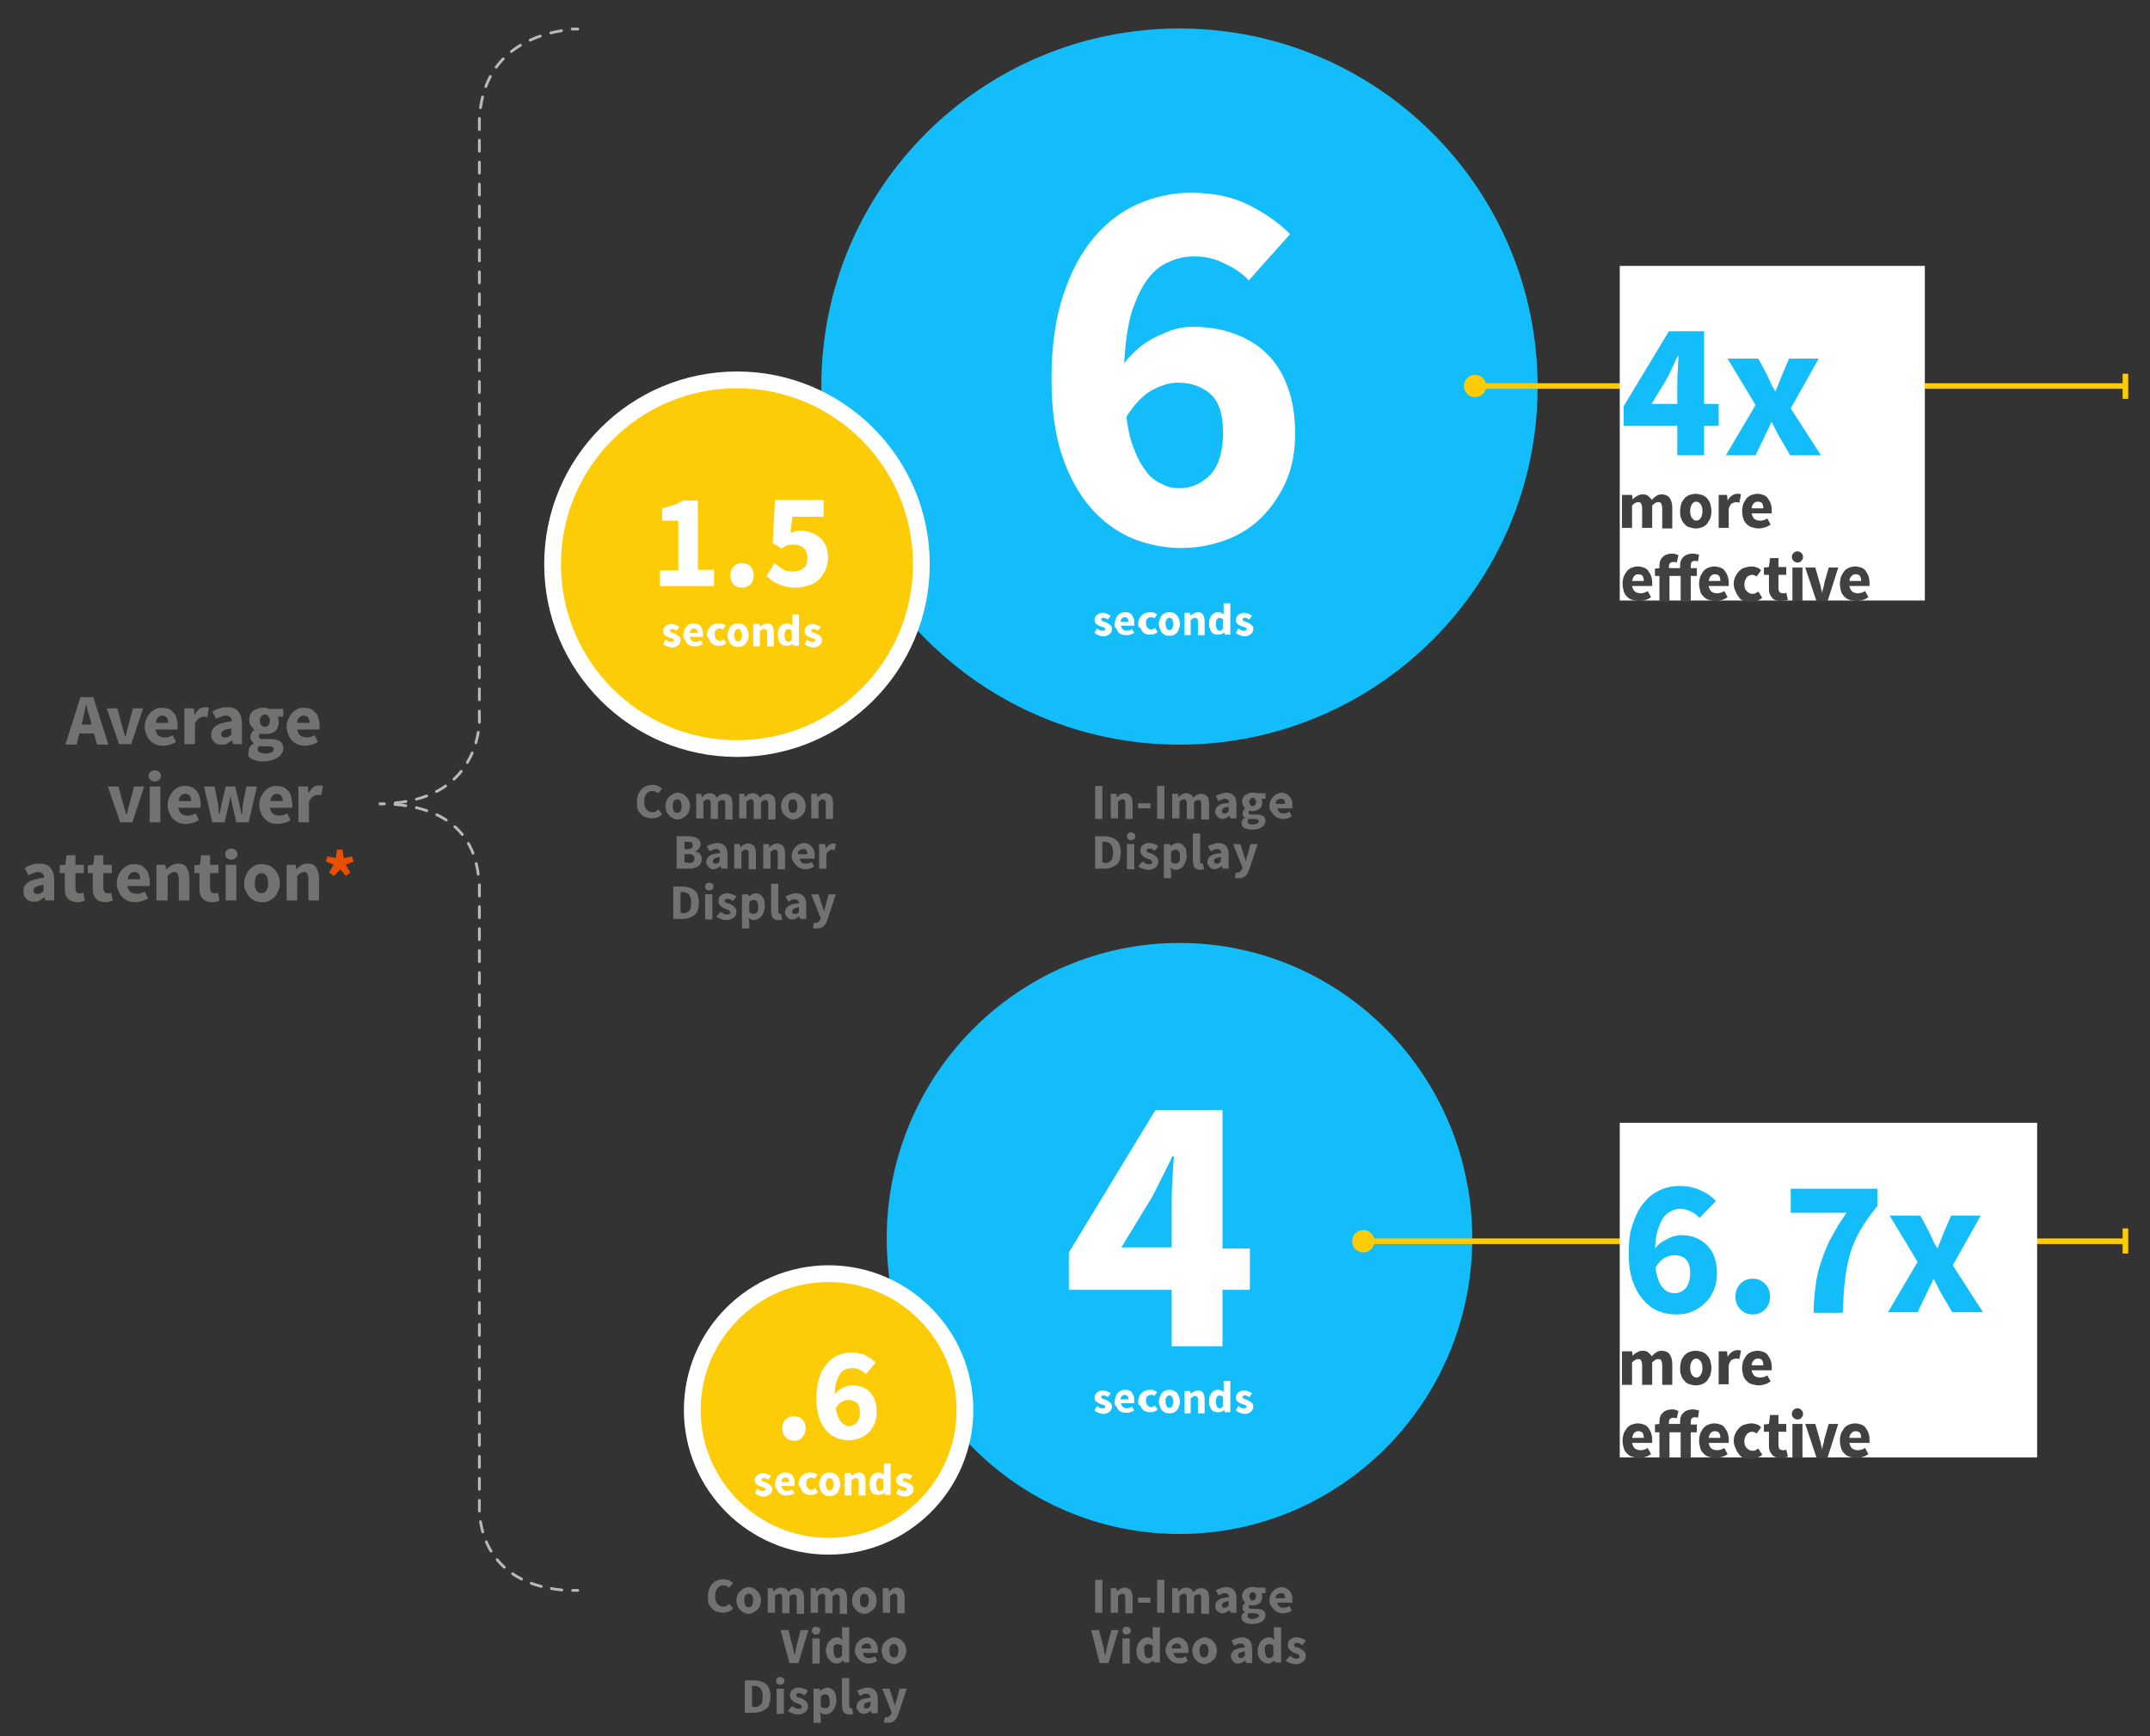 <?xml version="1.0" encoding="utf-8"?>
<!-- Generator: Adobe Illustrator 24.2.3, SVG Export Plug-In . SVG Version: 6.00 Build 0)  -->
<svg version="1.1" id="Layer_1" xmlns="http://www.w3.org/2000/svg" xmlns:xlink="http://www.w3.org/1999/xlink" x="0px" y="0px"
	 viewBox="0 0 384.8 310.8" style="enable-background:new 0 0 384.8 310.8;" xml:space="preserve">
<rect x="0" y="0" width="384.8" height="310.8" fill="#333333" stroke="none"/>
<style type="text/css">
	.st0{enable-background:new    ;}
	.st1{fill:#727271;}
	.st2{fill:#E84F00;}
	.st3{fill:none;stroke:#B9B9B9;stroke-width:0.5;stroke-linecap:round;stroke-dasharray:1.963,1.963;}
	.st4{fill:none;stroke:#B9B9B9;stroke-width:0.5;stroke-linecap:round;stroke-dasharray:1.964,1.964;}
	.st5{fill:none;stroke:#B9B9B9;stroke-width:0.5;stroke-linecap:round;stroke-dasharray:1.922,1.922;}
	.st6{fill:none;stroke:#B9B9B9;stroke-width:0.5;stroke-linecap:round;stroke-dasharray:1.938,1.938;}
	.st7{fill:none;stroke:#B9B9B9;stroke-width:0.5;stroke-linecap:round;stroke-dasharray:1.968,1.968;}
	.st8{fill:none;stroke:#B9B9B9;stroke-width:0.5;stroke-linecap:round;stroke-dasharray:1.877,1.877;}
	.st9{fill:none;stroke:#B9B9B9;stroke-width:0.5;stroke-linecap:round;}
	.st10{fill:#12BDF9;}
	.st11{fill:#FFFFFF;}
	.st12{fill:#FDCC06;}
	.st13{fill:none;stroke:#FFFFFF;stroke-width:3;}
	.st14{fill:none;stroke:#FDCC06;}
	.st15{fill:#414042;}
</style>
<g id="Layer_1_1_">
	<g>
		<g class="st0">
			<path class="st1" d="M16.8,131.3h-2.6l-0.5,2h-2l2.7-8.5h2.3l2.7,8.5h-2L16.8,131.3z M16.4,129.8l-0.2-0.8
				c-0.1-0.4-0.2-0.9-0.4-1.4s-0.2-0.9-0.3-1.4h-0.1c-0.1,0.5-0.2,0.9-0.3,1.4c-0.1,0.5-0.2,0.9-0.3,1.3l-0.2,0.8H16.4z"/>
		</g>
		<g class="st0">
			<path class="st1" d="M19.1,126.8H21l0.8,3c0.1,0.3,0.2,0.6,0.3,1c0.1,0.3,0.2,0.7,0.3,1h0.1c0.1-0.3,0.2-0.7,0.2-1
				c0.1-0.3,0.2-0.7,0.3-1l0.8-3h1.8l-2.1,6.4h-2.2L19.1,126.8z"/>
		</g>
		<g class="st0">
			<path class="st1" d="M25.9,130.1c0-0.5,0.1-1,0.3-1.4c0.2-0.4,0.4-0.8,0.7-1.1c0.3-0.3,0.6-0.5,1-0.7c0.4-0.2,0.7-0.2,1.1-0.2
				c0.5,0,0.9,0.1,1.2,0.2s0.6,0.4,0.9,0.7s0.4,0.6,0.5,1c0.1,0.4,0.2,0.8,0.2,1.2c0,0.2,0,0.3,0,0.5c0,0.1,0,0.3-0.1,0.3h-3.9
				c0.1,0.5,0.3,0.9,0.6,1.1c0.3,0.2,0.7,0.3,1.1,0.3c0.5,0,0.9-0.1,1.4-0.4l0.6,1.2c-0.3,0.2-0.7,0.4-1.1,0.5
				c-0.4,0.1-0.8,0.2-1.2,0.2c-0.5,0-0.9-0.1-1.3-0.2c-0.4-0.2-0.7-0.4-1-0.7c-0.3-0.3-0.5-0.6-0.7-1.1S25.9,130.6,25.9,130.1z
				 M30.1,129.4c0-0.4-0.1-0.7-0.2-0.9c-0.2-0.2-0.4-0.4-0.8-0.4c-0.3,0-0.6,0.1-0.8,0.3c-0.2,0.2-0.4,0.5-0.4,1H30.1z"/>
		</g>
		<g class="st0">
			<path class="st1" d="M33.1,126.8h1.6l0.1,1.1h0.1c0.2-0.4,0.5-0.8,0.8-1c0.3-0.2,0.7-0.3,1-0.3c0.2,0,0.3,0,0.4,0
				c0.1,0,0.2,0.1,0.3,0.1l-0.3,1.7c-0.1,0-0.2-0.1-0.3-0.1c-0.1,0-0.2,0-0.4,0c-0.2,0-0.5,0.1-0.8,0.3c-0.3,0.2-0.5,0.5-0.7,0.9
				v3.7h-1.9V126.8z"/>
		</g>
		<g class="st0">
			<path class="st1" d="M37.8,131.5c0-0.7,0.3-1.2,0.9-1.6c0.6-0.4,1.5-0.6,2.8-0.8c0-0.3-0.1-0.5-0.3-0.7c-0.2-0.2-0.4-0.3-0.8-0.3
				c-0.3,0-0.6,0.1-0.8,0.2c-0.3,0.1-0.6,0.2-0.9,0.4l-0.7-1.3c0.4-0.3,0.9-0.5,1.3-0.6c0.5-0.2,0.9-0.2,1.4-0.2
				c0.8,0,1.5,0.2,1.9,0.7c0.4,0.5,0.7,1.2,0.7,2.2v3.7h-1.6l-0.1-0.7h0c-0.3,0.2-0.6,0.4-0.9,0.6s-0.6,0.2-1,0.2
				c-0.3,0-0.6,0-0.8-0.1s-0.4-0.2-0.6-0.4s-0.3-0.4-0.4-0.6C37.8,132,37.8,131.8,37.8,131.5z M39.6,131.4c0,0.2,0.1,0.4,0.2,0.5
				s0.3,0.1,0.5,0.1s0.4,0,0.6-0.1c0.2-0.1,0.3-0.2,0.5-0.4v-1.1c-0.7,0.1-1.2,0.2-1.4,0.4C39.7,130.9,39.6,131.1,39.6,131.4z"/>
			<path class="st1" d="M44.5,134.4c0-0.5,0.3-1,0.9-1.3V133c-0.2-0.1-0.3-0.3-0.4-0.4c-0.1-0.2-0.2-0.4-0.2-0.7
				c0-0.2,0.1-0.5,0.2-0.7c0.1-0.2,0.3-0.4,0.5-0.5v-0.1c-0.2-0.2-0.4-0.4-0.6-0.7c-0.2-0.3-0.3-0.6-0.3-1c0-0.4,0.1-0.7,0.2-1
				c0.1-0.3,0.3-0.5,0.6-0.7s0.5-0.3,0.9-0.4c0.3-0.1,0.7-0.1,1-0.1c0.4,0,0.7,0.1,1,0.2h2.4v1.4h-1c0.1,0.1,0.1,0.2,0.1,0.4
				c0,0.1,0.1,0.3,0.1,0.5c0,0.4-0.1,0.7-0.2,1c-0.1,0.3-0.3,0.5-0.5,0.7s-0.5,0.3-0.8,0.4c-0.3,0.1-0.6,0.1-1,0.1
				c-0.3,0-0.5,0-0.8-0.1c-0.1,0.1-0.1,0.1-0.2,0.2c0,0.1-0.1,0.2-0.1,0.3c0,0.2,0.1,0.3,0.2,0.4c0.1,0.1,0.4,0.1,0.8,0.1h1
				c0.8,0,1.4,0.1,1.8,0.4c0.4,0.3,0.6,0.7,0.6,1.3c0,0.3-0.1,0.6-0.3,0.9s-0.4,0.5-0.7,0.7c-0.3,0.2-0.7,0.4-1.1,0.5
				s-0.9,0.2-1.5,0.2c-0.4,0-0.7,0-1.1-0.1c-0.3-0.1-0.6-0.2-0.9-0.3c-0.2-0.1-0.4-0.3-0.6-0.5S44.5,134.7,44.5,134.4z M46.1,134.1
				c0,0.2,0.1,0.4,0.4,0.6c0.3,0.1,0.6,0.2,1,0.2c0.4,0,0.8-0.1,1.1-0.2c0.3-0.2,0.4-0.3,0.4-0.6c0-0.2-0.1-0.3-0.3-0.4
				s-0.4-0.1-0.7-0.1h-0.7c-0.2,0-0.4,0-0.5,0s-0.3,0-0.4-0.1C46.2,133.7,46.1,133.9,46.1,134.1z M47.4,130.1c0.3,0,0.5-0.1,0.6-0.3
				c0.2-0.2,0.3-0.4,0.3-0.8c0-0.3-0.1-0.6-0.3-0.8s-0.4-0.3-0.6-0.3c-0.3,0-0.5,0.1-0.6,0.3c-0.2,0.2-0.3,0.4-0.3,0.8
				c0,0.4,0.1,0.6,0.3,0.8C46.9,130,47.1,130.1,47.4,130.1z"/>
			<path class="st1" d="M51.3,130.1c0-0.5,0.1-1,0.3-1.4c0.2-0.4,0.4-0.8,0.7-1.1c0.3-0.3,0.6-0.5,1-0.7c0.4-0.2,0.7-0.2,1.1-0.2
				c0.5,0,0.9,0.1,1.2,0.2s0.6,0.4,0.9,0.7s0.4,0.6,0.5,1c0.1,0.4,0.2,0.8,0.2,1.2c0,0.2,0,0.3,0,0.5c0,0.1,0,0.3-0.1,0.3h-3.9
				c0.1,0.5,0.3,0.9,0.6,1.1c0.3,0.2,0.7,0.3,1.1,0.3c0.5,0,0.9-0.1,1.4-0.4l0.6,1.2c-0.3,0.2-0.7,0.4-1.1,0.5
				c-0.4,0.1-0.8,0.2-1.2,0.2c-0.5,0-0.9-0.1-1.3-0.2c-0.4-0.2-0.7-0.4-1-0.7c-0.3-0.3-0.5-0.6-0.7-1.1S51.3,130.6,51.3,130.1z
				 M55.4,129.4c0-0.4-0.1-0.7-0.2-0.9c-0.2-0.2-0.4-0.4-0.8-0.4c-0.3,0-0.6,0.1-0.8,0.3c-0.2,0.2-0.4,0.5-0.4,1H55.4z"/>
		</g>
		<g class="st0">
			<path class="st1" d="M19.3,140.8h1.9l0.8,3c0.1,0.3,0.2,0.6,0.3,1c0.1,0.3,0.2,0.7,0.3,1h0.1c0.1-0.3,0.2-0.7,0.2-1
				c0.1-0.3,0.2-0.7,0.3-1l0.8-3h1.8l-2.1,6.4h-2.2L19.3,140.8z"/>
			<path class="st1" d="M27.7,139.9c-0.3,0-0.6-0.1-0.8-0.3c-0.2-0.2-0.3-0.4-0.3-0.7c0-0.3,0.1-0.5,0.3-0.7
				c0.2-0.2,0.5-0.3,0.8-0.3c0.3,0,0.6,0.1,0.8,0.3c0.2,0.2,0.3,0.4,0.3,0.7c0,0.3-0.1,0.5-0.3,0.7
				C28.3,139.8,28.1,139.9,27.7,139.9z M26.8,140.8h1.9v6.4h-1.9V140.8z"/>
		</g>
		<g class="st0">
			<path class="st1" d="M30,144.1c0-0.5,0.1-1,0.3-1.4c0.2-0.4,0.4-0.8,0.7-1.1c0.3-0.3,0.6-0.5,1-0.7c0.4-0.2,0.7-0.2,1.1-0.2
				c0.5,0,0.9,0.1,1.2,0.2s0.6,0.4,0.9,0.7s0.4,0.6,0.5,1c0.1,0.4,0.2,0.8,0.2,1.2c0,0.2,0,0.3,0,0.5c0,0.1,0,0.3-0.1,0.3h-3.9
				c0.1,0.5,0.3,0.9,0.6,1.1c0.3,0.2,0.7,0.3,1.1,0.3c0.5,0,0.9-0.1,1.4-0.4l0.6,1.2c-0.3,0.2-0.7,0.4-1.1,0.5
				c-0.4,0.1-0.8,0.2-1.2,0.2c-0.5,0-0.9-0.1-1.3-0.2c-0.4-0.2-0.7-0.4-1-0.7c-0.3-0.3-0.5-0.6-0.7-1.1S30,144.6,30,144.1z
				 M34.2,143.4c0-0.4-0.1-0.7-0.2-0.9c-0.2-0.2-0.4-0.4-0.8-0.4c-0.3,0-0.6,0.1-0.8,0.3c-0.2,0.2-0.4,0.5-0.4,1H34.2z"/>
			<path class="st1" d="M36.5,140.8h1.9l0.6,3c0.1,0.3,0.1,0.6,0.1,0.9c0,0.3,0.1,0.6,0.1,1h0.1c0.1-0.3,0.1-0.7,0.2-1
				c0.1-0.3,0.1-0.6,0.2-0.9l0.7-3h1.7l0.7,3c0.1,0.3,0.1,0.6,0.2,0.9c0.1,0.3,0.1,0.6,0.2,1h0.1c0.1-0.3,0.1-0.7,0.1-1
				c0-0.3,0.1-0.6,0.1-0.9l0.6-3H46l-1.5,6.4h-2.2l-0.6-2.6c-0.1-0.3-0.1-0.6-0.2-0.9c-0.1-0.3-0.1-0.6-0.2-1h-0.1
				c-0.1,0.3-0.1,0.7-0.2,1c0,0.3-0.1,0.6-0.2,0.9l-0.6,2.6h-2.2L36.5,140.8z"/>
		</g>
		<g class="st0">
			<path class="st1" d="M46.4,144.1c0-0.5,0.1-1,0.3-1.4c0.2-0.4,0.4-0.8,0.7-1.1c0.3-0.3,0.6-0.5,1-0.7c0.4-0.2,0.7-0.2,1.1-0.2
				c0.5,0,0.9,0.1,1.2,0.2s0.6,0.4,0.9,0.7s0.4,0.6,0.5,1c0.1,0.4,0.2,0.8,0.2,1.2c0,0.2,0,0.3,0,0.5c0,0.1,0,0.3-0.1,0.3h-3.9
				c0.1,0.5,0.3,0.9,0.6,1.1c0.3,0.2,0.7,0.3,1.1,0.3c0.5,0,0.9-0.1,1.4-0.4l0.6,1.2c-0.3,0.2-0.7,0.4-1.1,0.5
				c-0.4,0.1-0.8,0.2-1.2,0.2c-0.5,0-0.9-0.1-1.3-0.2c-0.4-0.2-0.7-0.4-1-0.7c-0.3-0.3-0.5-0.6-0.7-1.1S46.4,144.6,46.4,144.1z
				 M50.6,143.4c0-0.4-0.1-0.7-0.2-0.9c-0.2-0.2-0.4-0.4-0.8-0.4c-0.3,0-0.6,0.1-0.8,0.3c-0.2,0.2-0.4,0.5-0.4,1H50.6z"/>
			<path class="st1" d="M53.5,140.8h1.6l0.1,1.1h0.1c0.2-0.4,0.5-0.8,0.8-1c0.3-0.2,0.7-0.3,1-0.3c0.2,0,0.3,0,0.4,0
				c0.1,0,0.2,0.1,0.3,0.1l-0.3,1.7c-0.1,0-0.2-0.1-0.3-0.1c-0.1,0-0.2,0-0.4,0c-0.2,0-0.5,0.1-0.8,0.3c-0.3,0.2-0.5,0.5-0.7,0.9
				v3.7h-1.9V140.8z"/>
		</g>
		<g class="st0">
			<path class="st1" d="M4.2,159.5c0-0.7,0.3-1.2,0.9-1.6c0.6-0.4,1.5-0.6,2.8-0.8c0-0.3-0.1-0.5-0.3-0.7c-0.2-0.2-0.4-0.3-0.8-0.3
				c-0.3,0-0.6,0.1-0.8,0.2c-0.3,0.1-0.6,0.2-0.9,0.4l-0.7-1.3c0.4-0.3,0.9-0.5,1.3-0.6c0.5-0.2,0.9-0.2,1.4-0.2
				c0.8,0,1.5,0.2,1.9,0.7c0.4,0.5,0.7,1.2,0.7,2.2v3.7H8.1L8,160.6h0c-0.3,0.2-0.6,0.4-0.9,0.6s-0.6,0.2-1,0.2
				c-0.3,0-0.6,0-0.8-0.1s-0.4-0.2-0.6-0.4s-0.3-0.4-0.4-0.6C4.2,160,4.2,159.8,4.2,159.5z M6,159.4c0,0.2,0.1,0.4,0.2,0.5
				s0.3,0.1,0.5,0.1s0.4,0,0.6-0.1c0.2-0.1,0.3-0.2,0.5-0.4v-1.1c-0.7,0.1-1.2,0.2-1.4,0.4C6.1,158.9,6,159.1,6,159.4z"/>
			<path class="st1" d="M11.6,156.3h-0.9v-1.4l1-0.1l0.2-1.7h1.6v1.7h1.5v1.5h-1.5v2.6c0,0.4,0.1,0.6,0.2,0.8
				c0.2,0.2,0.4,0.2,0.6,0.2c0.1,0,0.2,0,0.3,0s0.2-0.1,0.3-0.1l0.3,1.4c-0.2,0.1-0.4,0.1-0.6,0.2s-0.5,0.1-0.8,0.1
				c-0.4,0-0.7-0.1-1-0.2c-0.3-0.1-0.5-0.3-0.7-0.5c-0.2-0.2-0.3-0.5-0.4-0.8c-0.1-0.3-0.1-0.6-0.1-1V156.3z"/>
		</g>
		<g class="st0">
			<path class="st1" d="M16.6,156.3h-0.9v-1.4l1-0.1l0.2-1.7h1.6v1.7H20v1.5h-1.5v2.6c0,0.4,0.1,0.6,0.2,0.8
				c0.2,0.2,0.4,0.2,0.6,0.2c0.1,0,0.2,0,0.3,0s0.2-0.1,0.3-0.1l0.3,1.4c-0.2,0.1-0.4,0.1-0.6,0.2s-0.5,0.1-0.8,0.1
				c-0.4,0-0.7-0.1-1-0.2c-0.3-0.1-0.5-0.3-0.7-0.5c-0.2-0.2-0.3-0.5-0.4-0.8c-0.1-0.3-0.1-0.6-0.1-1V156.3z"/>
		</g>
		<g class="st0">
			<path class="st1" d="M20.9,158.1c0-0.5,0.1-1,0.3-1.4c0.2-0.4,0.4-0.8,0.7-1.1c0.3-0.3,0.6-0.5,1-0.7c0.4-0.2,0.7-0.2,1.1-0.2
				c0.5,0,0.9,0.1,1.2,0.2s0.6,0.4,0.9,0.7s0.4,0.6,0.5,1c0.1,0.4,0.2,0.8,0.2,1.2c0,0.2,0,0.3,0,0.5c0,0.1,0,0.3-0.1,0.3h-3.9
				c0.1,0.5,0.3,0.9,0.6,1.1c0.3,0.2,0.7,0.3,1.1,0.3c0.5,0,0.9-0.1,1.4-0.4l0.6,1.2c-0.3,0.2-0.7,0.4-1.1,0.5
				c-0.4,0.1-0.8,0.2-1.2,0.2c-0.5,0-0.9-0.1-1.3-0.2c-0.4-0.2-0.7-0.4-1-0.7c-0.3-0.3-0.5-0.6-0.7-1.1S20.9,158.6,20.9,158.1z
				 M25.1,157.4c0-0.4-0.1-0.7-0.2-0.9c-0.2-0.2-0.4-0.4-0.8-0.4c-0.3,0-0.6,0.1-0.8,0.3c-0.2,0.2-0.4,0.5-0.4,1H25.1z"/>
			<path class="st1" d="M28,154.8h1.6l0.1,0.8h0.1c0.3-0.3,0.6-0.5,0.9-0.7c0.3-0.2,0.7-0.3,1.2-0.3c0.7,0,1.2,0.2,1.5,0.7
				c0.3,0.5,0.5,1.1,0.5,1.9v4h-1.9v-3.8c0-0.5-0.1-0.8-0.2-1c-0.1-0.2-0.3-0.3-0.6-0.3c-0.2,0-0.5,0.1-0.6,0.2
				c-0.2,0.1-0.4,0.3-0.6,0.5v4.4H28V154.8z"/>
			<path class="st1" d="M35.7,156.3h-0.9v-1.4l1-0.1l0.2-1.7h1.6v1.7h1.5v1.5h-1.5v2.6c0,0.4,0.1,0.6,0.2,0.8
				c0.2,0.2,0.4,0.2,0.6,0.2c0.1,0,0.2,0,0.3,0s0.2-0.1,0.3-0.1l0.3,1.4c-0.2,0.1-0.4,0.1-0.6,0.2s-0.5,0.1-0.8,0.1
				c-0.4,0-0.7-0.1-1-0.2c-0.3-0.1-0.5-0.3-0.7-0.5c-0.2-0.2-0.3-0.5-0.4-0.8c-0.1-0.3-0.1-0.6-0.1-1V156.3z"/>
			<path class="st1" d="M41.4,153.9c-0.3,0-0.6-0.1-0.8-0.3c-0.2-0.2-0.3-0.4-0.3-0.7c0-0.3,0.1-0.5,0.3-0.7
				c0.2-0.2,0.5-0.3,0.8-0.3c0.3,0,0.6,0.1,0.8,0.3c0.2,0.2,0.3,0.4,0.3,0.7c0,0.3-0.1,0.5-0.3,0.7C42,153.8,41.7,153.9,41.4,153.9z
				 M40.4,154.8h1.9v6.4h-1.9V154.8z"/>
			<path class="st1" d="M43.7,158.1c0-0.5,0.1-1,0.3-1.4c0.2-0.4,0.4-0.8,0.7-1.1s0.6-0.5,1-0.7c0.4-0.2,0.8-0.2,1.2-0.2
				c0.4,0,0.8,0.1,1.2,0.2c0.4,0.2,0.7,0.4,1,0.7c0.3,0.3,0.5,0.6,0.7,1.1c0.2,0.4,0.3,0.9,0.3,1.4c0,0.5-0.1,1-0.3,1.4
				c-0.2,0.4-0.4,0.8-0.7,1.1c-0.3,0.3-0.6,0.5-1,0.7s-0.8,0.2-1.2,0.2c-0.4,0-0.8-0.1-1.2-0.2c-0.4-0.2-0.7-0.4-1-0.7
				c-0.3-0.3-0.5-0.6-0.7-1.1C43.7,159.1,43.7,158.6,43.7,158.1z M45.6,158.1c0,0.6,0.1,1,0.3,1.3c0.2,0.3,0.5,0.5,0.9,0.5
				c0.4,0,0.7-0.2,0.9-0.5c0.2-0.3,0.3-0.8,0.3-1.3s-0.1-1-0.3-1.3c-0.2-0.3-0.5-0.5-0.9-0.5c-0.4,0-0.7,0.2-0.9,0.5
				C45.7,157.1,45.6,157.5,45.6,158.1z"/>
			<path class="st1" d="M51.3,154.8h1.6l0.1,0.8H53c0.3-0.3,0.6-0.5,0.9-0.7c0.3-0.2,0.7-0.3,1.2-0.3c0.7,0,1.2,0.2,1.5,0.7
				c0.3,0.5,0.5,1.1,0.5,1.9v4h-1.9v-3.8c0-0.5-0.1-0.8-0.2-1c-0.1-0.2-0.3-0.3-0.6-0.3c-0.2,0-0.5,0.1-0.6,0.2
				c-0.2,0.1-0.4,0.3-0.6,0.5v4.4h-1.9V154.8z"/>
		</g>
		<g class="st0">
			<path class="st2" d="M58.9,156.2l0.8-1.4l-1.4-0.6l0.3-0.9l1.5,0.3l0.2-1.5h1l0.2,1.5l1.5-0.3l0.3,0.9l-1.4,0.6l0.8,1.4l-0.8,0.6
				l-1-1.2l-1.1,1.2L58.9,156.2z"/>
		</g>
		<g>
			<path class="st3" d="M100.5,5.5c-4.9,0.8-13.6,3.8-14.6,14.7"/>
			<line class="st4" x1="85.8" y1="25.1" x2="85.8" y2="126.3"/>
			<path class="st5" d="M85.6,131.1c-0.8,4.6-4,12-15.8,12.7"/>
			<path class="st6" d="M70.7,144c12.2,1,14.6,8.5,15,13.5"/>
			<line class="st7" x1="85.8" y1="162.3" x2="85.8" y2="267.6"/>
			<path class="st8" d="M86,272.4c0.8,5.1,4.4,11.6,15.5,12.3"/>
			<path class="st9" d="M102.5,284.7c0.3,0,0.6,0,0.9,0 M85.8,268.6v1c0,0.3,0,0.6,0,0.9 M85.8,158.4c0,0.3,0,0.7,0,1v1 M68.8,143.9
				c-0.3,0-0.6,0-1,0C68.2,143.9,68.5,143.9,68.8,143.9 M85.8,127.3v1c0,0.3,0,0.6,0,1 M85.8,21.2c0,0.3,0,0.6,0,1v1 M103.4,5.2
				c-0.2,0-0.6,0-1,0"/>
		</g>
		<g class="st0">
			<path class="st1" d="M196,140.7h1.3v5.9H196V140.7z"/>
		</g>
		<g class="st0">
			<path class="st1" d="M198.7,142.1h1.1l0.1,0.6h0c0.2-0.2,0.4-0.3,0.6-0.5c0.2-0.1,0.5-0.2,0.8-0.2c0.5,0,0.8,0.2,1.1,0.5
				c0.2,0.3,0.3,0.8,0.3,1.3v2.8h-1.3v-2.6c0-0.3,0-0.5-0.1-0.7s-0.2-0.2-0.4-0.2c-0.2,0-0.3,0-0.4,0.1c-0.1,0.1-0.3,0.2-0.4,0.3v3
				h-1.3V142.1z"/>
			<path class="st1" d="M203.7,143.8h2.2v0.9h-2.2V143.8z"/>
		</g>
		<g class="st0">
			<path class="st1" d="M207.1,140.7h1.3v5.9h-1.3V140.7z"/>
			<path class="st1" d="M209.7,142.1h1.1l0.1,0.6h0c0.2-0.2,0.4-0.3,0.6-0.5c0.2-0.1,0.5-0.2,0.8-0.2c0.3,0,0.6,0.1,0.8,0.2
				c0.2,0.1,0.3,0.3,0.5,0.6c0.2-0.2,0.4-0.4,0.6-0.5c0.2-0.1,0.5-0.2,0.8-0.2c0.5,0,0.8,0.2,1.1,0.5c0.2,0.3,0.3,0.8,0.3,1.3v2.8
				H215v-2.6c0-0.3,0-0.5-0.1-0.7s-0.2-0.2-0.4-0.2c-0.2,0-0.5,0.1-0.8,0.4v3h-1.3v-2.6c0-0.3,0-0.5-0.1-0.7s-0.2-0.2-0.4-0.2
				c-0.2,0-0.5,0.1-0.8,0.4v3h-1.3V142.1z"/>
		</g>
		<g class="st0">
			<path class="st1" d="M217.5,145.3c0-0.5,0.2-0.8,0.6-1.1c0.4-0.3,1-0.4,1.9-0.5c0-0.2-0.1-0.4-0.2-0.5c-0.1-0.1-0.3-0.2-0.5-0.2
				c-0.2,0-0.4,0-0.6,0.1c-0.2,0.1-0.4,0.2-0.6,0.3l-0.5-0.9c0.3-0.2,0.6-0.3,0.9-0.4c0.3-0.1,0.6-0.2,1-0.2c0.6,0,1,0.2,1.3,0.5
				c0.3,0.3,0.5,0.8,0.5,1.5v2.6h-1.1l-0.1-0.5h0c-0.2,0.2-0.4,0.3-0.6,0.4c-0.2,0.1-0.4,0.2-0.7,0.2c-0.2,0-0.4,0-0.5-0.1
				c-0.2-0.1-0.3-0.2-0.4-0.3c-0.1-0.1-0.2-0.3-0.3-0.4C217.5,145.7,217.5,145.5,217.5,145.3z M218.7,145.2c0,0.1,0,0.2,0.1,0.3
				s0.2,0.1,0.4,0.1c0.2,0,0.3,0,0.4-0.1c0.1-0.1,0.2-0.2,0.3-0.3v-0.8c-0.5,0.1-0.8,0.2-1,0.3C218.8,144.9,218.7,145,218.7,145.2z"
				/>
		</g>
		<g class="st0">
			<path class="st1" d="M222.2,147.3c0-0.4,0.2-0.7,0.6-0.9v0c-0.1-0.1-0.2-0.2-0.3-0.3s-0.1-0.3-0.1-0.5c0-0.2,0-0.3,0.1-0.5
				c0.1-0.1,0.2-0.3,0.4-0.4v0c-0.2-0.1-0.3-0.3-0.4-0.5c-0.1-0.2-0.2-0.4-0.2-0.7c0-0.3,0.1-0.5,0.2-0.7c0.1-0.2,0.2-0.4,0.4-0.5
				c0.2-0.1,0.4-0.2,0.6-0.3c0.2-0.1,0.5-0.1,0.7-0.1c0.3,0,0.5,0,0.7,0.1h1.6v1h-0.7c0,0.1,0.1,0.2,0.1,0.3c0,0.1,0,0.2,0,0.3
				c0,0.3,0,0.5-0.1,0.7c-0.1,0.2-0.2,0.3-0.4,0.5s-0.3,0.2-0.6,0.3s-0.4,0.1-0.7,0.1c-0.2,0-0.4,0-0.5-0.1c-0.1,0-0.1,0.1-0.1,0.1
				c0,0,0,0.1,0,0.2c0,0.1,0,0.2,0.1,0.3s0.3,0.1,0.5,0.1h0.7c0.6,0,1,0.1,1.3,0.3s0.4,0.5,0.4,0.9c0,0.2-0.1,0.4-0.2,0.6
				c-0.1,0.2-0.3,0.4-0.5,0.5s-0.5,0.3-0.8,0.3c-0.3,0.1-0.7,0.1-1,0.1c-0.3,0-0.5,0-0.7-0.1c-0.2,0-0.4-0.1-0.6-0.2
				s-0.3-0.2-0.4-0.4C222.3,147.7,222.2,147.5,222.2,147.3z M223.3,147.1c0,0.2,0.1,0.3,0.3,0.4c0.2,0.1,0.4,0.1,0.7,0.1
				c0.3,0,0.5-0.1,0.7-0.2c0.2-0.1,0.3-0.2,0.3-0.4c0-0.1-0.1-0.2-0.2-0.3c-0.1,0-0.3-0.1-0.5-0.1h-0.5c-0.2,0-0.3,0-0.4,0
				c-0.1,0-0.2,0-0.3,0C223.4,146.8,223.3,146.9,223.3,147.1z M224.2,144.3c0.2,0,0.3-0.1,0.4-0.2s0.2-0.3,0.2-0.6
				c0-0.2-0.1-0.4-0.2-0.5s-0.3-0.2-0.4-0.2s-0.3,0.1-0.4,0.2s-0.2,0.3-0.2,0.5c0,0.3,0.1,0.4,0.2,0.6S224,144.3,224.2,144.3z"/>
		</g>
		<g class="st0">
			<path class="st1" d="M227.2,144.3c0-0.4,0.1-0.7,0.2-1c0.1-0.3,0.3-0.5,0.5-0.7c0.2-0.2,0.4-0.4,0.7-0.5c0.3-0.1,0.5-0.2,0.8-0.2
				c0.3,0,0.6,0.1,0.8,0.2c0.2,0.1,0.4,0.3,0.6,0.5s0.3,0.4,0.4,0.7s0.1,0.5,0.1,0.9c0,0.1,0,0.2,0,0.3s0,0.2,0,0.2h-2.7
				c0.1,0.3,0.2,0.6,0.4,0.7c0.2,0.2,0.5,0.2,0.8,0.2c0.3,0,0.6-0.1,1-0.3l0.4,0.8c-0.2,0.2-0.5,0.3-0.8,0.4
				c-0.3,0.1-0.6,0.1-0.8,0.1c-0.3,0-0.6-0.1-0.9-0.2c-0.3-0.1-0.5-0.3-0.7-0.5c-0.2-0.2-0.4-0.4-0.5-0.7
				C227.2,145,227.2,144.7,227.2,144.3z M230,143.8c0-0.3-0.1-0.5-0.2-0.6c-0.1-0.2-0.3-0.2-0.6-0.2c-0.2,0-0.4,0.1-0.6,0.2
				s-0.3,0.4-0.3,0.7H230z"/>
		</g>
		<g class="st0">
			<path class="st1" d="M196,149.7h1.7c0.5,0,0.9,0.1,1.2,0.2c0.4,0.1,0.7,0.3,0.9,0.5c0.3,0.2,0.5,0.5,0.6,0.9
				c0.1,0.4,0.2,0.8,0.2,1.3s-0.1,0.9-0.2,1.3c-0.1,0.4-0.3,0.7-0.6,0.9s-0.6,0.4-0.9,0.5c-0.4,0.1-0.7,0.2-1.2,0.2H196V149.7z
				 M197.6,154.5c0.3,0,0.5,0,0.7-0.1c0.2-0.1,0.4-0.2,0.5-0.3c0.1-0.1,0.3-0.3,0.3-0.6c0.1-0.2,0.1-0.5,0.1-0.9
				c0-0.3,0-0.6-0.1-0.9c-0.1-0.2-0.2-0.4-0.3-0.6c-0.1-0.1-0.3-0.2-0.5-0.3c-0.2-0.1-0.4-0.1-0.7-0.1h-0.3v3.7H197.6z"/>
		</g>
		<g class="st0">
			<path class="st1" d="M202.4,150.4c-0.2,0-0.4-0.1-0.5-0.2c-0.1-0.1-0.2-0.3-0.2-0.5c0-0.2,0.1-0.4,0.2-0.5
				c0.1-0.1,0.3-0.2,0.5-0.2c0.2,0,0.4,0.1,0.6,0.2c0.1,0.1,0.2,0.3,0.2,0.5c0,0.2-0.1,0.4-0.2,0.5
				C202.8,150.3,202.6,150.4,202.4,150.4z M201.7,151.1h1.3v4.5h-1.3V151.1z"/>
		</g>
		<g class="st0">
			<path class="st1" d="M204.5,154.2c0.2,0.2,0.4,0.3,0.6,0.4s0.4,0.1,0.6,0.1c0.2,0,0.3,0,0.4-0.1c0.1-0.1,0.1-0.2,0.1-0.3
				c0-0.1,0-0.1-0.1-0.2s-0.1-0.1-0.2-0.2c-0.1,0-0.2-0.1-0.3-0.1c-0.1,0-0.2-0.1-0.3-0.1c-0.1-0.1-0.3-0.1-0.4-0.2
				c-0.1-0.1-0.3-0.2-0.4-0.3c-0.1-0.1-0.2-0.2-0.3-0.4s-0.1-0.3-0.1-0.5c0-0.2,0-0.4,0.1-0.6s0.2-0.3,0.3-0.4
				c0.2-0.1,0.3-0.2,0.5-0.3c0.2-0.1,0.4-0.1,0.7-0.1c0.3,0,0.6,0.1,0.9,0.2s0.5,0.2,0.7,0.4l-0.6,0.8c-0.2-0.1-0.3-0.2-0.5-0.3
				c-0.2-0.1-0.3-0.1-0.5-0.1c-0.3,0-0.5,0.1-0.5,0.4c0,0.1,0,0.1,0.1,0.2c0,0.1,0.1,0.1,0.2,0.1s0.2,0.1,0.3,0.1
				c0.1,0,0.2,0.1,0.3,0.1c0.1,0.1,0.3,0.1,0.4,0.2c0.1,0.1,0.3,0.2,0.4,0.3c0.1,0.1,0.2,0.2,0.3,0.4c0.1,0.1,0.1,0.3,0.1,0.5
				s0,0.4-0.1,0.6s-0.2,0.3-0.4,0.5c-0.2,0.1-0.3,0.2-0.6,0.3c-0.2,0.1-0.5,0.1-0.8,0.1c-0.3,0-0.6-0.1-0.9-0.2
				c-0.3-0.1-0.6-0.3-0.8-0.4L204.5,154.2z"/>
		</g>
		<g class="st0">
			<path class="st1" d="M209.6,155.9v1.3h-1.3v-6.1h1.1l0.1,0.4h0c0.2-0.2,0.4-0.3,0.6-0.4c0.2-0.1,0.4-0.2,0.7-0.2
				c0.3,0,0.5,0.1,0.7,0.2c0.2,0.1,0.4,0.3,0.5,0.5c0.2,0.2,0.3,0.4,0.3,0.7s0.1,0.6,0.1,0.9c0,0.4-0.1,0.7-0.2,1
				c-0.1,0.3-0.2,0.5-0.4,0.8s-0.4,0.4-0.6,0.5c-0.2,0.1-0.5,0.2-0.7,0.2c-0.2,0-0.4,0-0.6-0.1s-0.3-0.2-0.5-0.3L209.6,155.9z
				 M209.6,154.3c0.1,0.1,0.2,0.2,0.4,0.2s0.2,0.1,0.4,0.1c0.2,0,0.4-0.1,0.6-0.3s0.2-0.5,0.2-1c0-0.8-0.3-1.2-0.8-1.2
				c-0.3,0-0.5,0.1-0.8,0.4V154.3z"/>
			<path class="st1" d="M213.5,149.2h1.3v5c0,0.1,0,0.2,0.1,0.3c0.1,0.1,0.1,0.1,0.2,0.1c0,0,0.1,0,0.1,0c0,0,0,0,0.1,0l0.2,1
				c-0.1,0-0.2,0.1-0.3,0.1c-0.1,0-0.2,0-0.4,0c-0.2,0-0.4,0-0.6-0.1c-0.2-0.1-0.3-0.2-0.4-0.3s-0.2-0.3-0.2-0.5
				c0-0.2-0.1-0.4-0.1-0.6V149.2z"/>
		</g>
		<g class="st0">
			<path class="st1" d="M216.1,154.3c0-0.5,0.2-0.8,0.6-1.1c0.4-0.3,1-0.4,1.9-0.5c0-0.2-0.1-0.4-0.2-0.5c-0.1-0.1-0.3-0.2-0.5-0.2
				c-0.2,0-0.4,0-0.6,0.1s-0.4,0.2-0.6,0.3l-0.5-0.9c0.3-0.2,0.6-0.3,0.9-0.4c0.3-0.1,0.6-0.2,1-0.2c0.6,0,1,0.2,1.3,0.5
				c0.3,0.3,0.5,0.8,0.5,1.5v2.6h-1.1l-0.1-0.5h0c-0.2,0.2-0.4,0.3-0.6,0.4c-0.2,0.1-0.4,0.2-0.7,0.2c-0.2,0-0.4,0-0.5-0.1
				c-0.2-0.1-0.3-0.2-0.4-0.3s-0.2-0.3-0.3-0.4C216.1,154.7,216.1,154.5,216.1,154.3z M217.3,154.2c0,0.1,0,0.2,0.1,0.3
				c0.1,0.1,0.2,0.1,0.4,0.1s0.3,0,0.4-0.1c0.1-0.1,0.2-0.2,0.3-0.3v-0.8c-0.5,0.1-0.8,0.2-1,0.3S217.3,154,217.3,154.2z"/>
			<path class="st1" d="M221.3,156.2c0.1,0,0.1,0,0.2,0c0.2,0,0.4-0.1,0.5-0.2c0.1-0.1,0.2-0.2,0.3-0.4l0.1-0.2l-1.7-4.3h1.3
				l0.6,1.9c0.1,0.2,0.1,0.4,0.2,0.6s0.1,0.4,0.2,0.6h0c0-0.2,0.1-0.4,0.1-0.6s0.1-0.4,0.2-0.6l0.5-1.9h1.3l-1.5,4.5
				c-0.1,0.3-0.2,0.5-0.3,0.7s-0.3,0.4-0.4,0.5c-0.2,0.1-0.3,0.2-0.5,0.3c-0.2,0.1-0.4,0.1-0.7,0.1c-0.1,0-0.3,0-0.4,0
				c-0.1,0-0.2,0-0.3-0.1l0.2-1C221.2,156.2,221.2,156.2,221.3,156.2z"/>
		</g>
		<g>
			<path class="st10" d="M211.1,274.6c28.9,0,52.4-23.7,52.4-52.9s-23.5-52.9-52.4-52.9s-52.4,23.7-52.4,52.9
				S182.2,274.6,211.1,274.6"/>
		</g>
		<g class="st0">
			<path class="st11" d="M223.7,230.9h-4.9V241h-9.1v-10.1h-18.4v-6.7l15.5-25.5h12v24.8h4.9V230.9z M209.7,223.4v-6.9
				c0-1.4,0-3,0.1-4.8s0.2-3.4,0.3-4.7h-0.3c-0.5,1.2-1.1,2.3-1.7,3.5s-1.2,2.4-1.8,3.6l-5.6,9.2H209.7z"/>
		</g>
		<g class="st0">
			<path class="st11" d="M196.3,251.7c0.2,0.1,0.4,0.2,0.5,0.3c0.2,0.1,0.3,0.1,0.5,0.1c0.2,0,0.3,0,0.4-0.1s0.1-0.1,0.1-0.2
				c0-0.1,0-0.1-0.1-0.2s-0.1-0.1-0.2-0.1c-0.1,0-0.2-0.1-0.3-0.1c-0.1,0-0.2-0.1-0.3-0.1c-0.1,0-0.2-0.1-0.4-0.2
				c-0.1-0.1-0.2-0.1-0.3-0.2c-0.1-0.1-0.2-0.2-0.2-0.3c-0.1-0.1-0.1-0.3-0.1-0.4c0-0.2,0-0.3,0.1-0.5c0.1-0.2,0.2-0.3,0.3-0.4
				s0.3-0.2,0.5-0.3c0.2-0.1,0.4-0.1,0.6-0.1c0.3,0,0.6,0.1,0.8,0.2c0.2,0.1,0.4,0.2,0.6,0.3l-0.5,0.7c-0.1-0.1-0.3-0.2-0.4-0.2
				c-0.1-0.1-0.3-0.1-0.4-0.1c-0.3,0-0.4,0.1-0.4,0.3c0,0.1,0,0.1,0.1,0.2c0,0,0.1,0.1,0.2,0.1c0.1,0,0.2,0.1,0.2,0.1
				c0.1,0,0.2,0.1,0.3,0.1c0.1,0,0.3,0.1,0.4,0.2c0.1,0.1,0.2,0.1,0.3,0.2c0.1,0.1,0.2,0.2,0.3,0.3c0.1,0.1,0.1,0.3,0.1,0.5
				c0,0.2,0,0.3-0.1,0.5c-0.1,0.2-0.2,0.3-0.3,0.4c-0.1,0.1-0.3,0.2-0.5,0.3c-0.2,0.1-0.4,0.1-0.7,0.1c-0.3,0-0.5-0.1-0.8-0.2
				c-0.3-0.1-0.5-0.2-0.7-0.4L196.3,251.7z"/>
		</g>
		<g class="st0">
			<path class="st11" d="M199.5,250.9c0-0.3,0.1-0.6,0.2-0.9c0.1-0.3,0.2-0.5,0.4-0.7c0.2-0.2,0.4-0.3,0.6-0.4s0.5-0.1,0.7-0.1
				c0.3,0,0.5,0,0.7,0.1c0.2,0.1,0.4,0.2,0.5,0.4c0.1,0.2,0.2,0.4,0.3,0.6s0.1,0.5,0.1,0.8c0,0.1,0,0.2,0,0.3s0,0.2,0,0.2h-2.4
				c0.1,0.3,0.2,0.5,0.4,0.7c0.2,0.1,0.4,0.2,0.7,0.2c0.3,0,0.6-0.1,0.9-0.3l0.4,0.7c-0.2,0.1-0.4,0.2-0.7,0.3
				c-0.2,0.1-0.5,0.1-0.7,0.1c-0.3,0-0.5,0-0.8-0.1c-0.2-0.1-0.5-0.2-0.6-0.4c-0.2-0.2-0.3-0.4-0.4-0.7
				C199.5,251.6,199.5,251.3,199.5,250.9z M202,250.5c0-0.2-0.1-0.4-0.2-0.6c-0.1-0.1-0.3-0.2-0.5-0.2c-0.2,0-0.4,0.1-0.5,0.2
				c-0.1,0.1-0.2,0.3-0.3,0.6H202z"/>
		</g>
		<g class="st0">
			<path class="st11" d="M203.7,250.9c0-0.3,0.1-0.6,0.2-0.9c0.1-0.3,0.3-0.5,0.5-0.7c0.2-0.2,0.4-0.3,0.7-0.4
				c0.3-0.1,0.5-0.1,0.8-0.1c0.2,0,0.5,0,0.7,0.1c0.2,0.1,0.4,0.2,0.5,0.3l-0.5,0.7c-0.2-0.2-0.4-0.2-0.6-0.2
				c-0.3,0-0.5,0.1-0.7,0.3c-0.2,0.2-0.2,0.5-0.2,0.8s0.1,0.6,0.3,0.8c0.2,0.2,0.4,0.3,0.6,0.3c0.1,0,0.3,0,0.4-0.1
				c0.1-0.1,0.2-0.1,0.3-0.2l0.5,0.7c-0.2,0.2-0.4,0.3-0.6,0.4c-0.2,0.1-0.5,0.1-0.7,0.1c-0.3,0-0.5,0-0.8-0.1
				c-0.2-0.1-0.4-0.2-0.6-0.4c-0.2-0.2-0.3-0.4-0.4-0.7C203.7,251.6,203.7,251.3,203.7,250.9z"/>
		</g>
		<g class="st0">
			<path class="st11" d="M207.4,250.9c0-0.3,0.1-0.6,0.2-0.9s0.2-0.5,0.4-0.7c0.2-0.2,0.4-0.3,0.6-0.4c0.2-0.1,0.5-0.1,0.7-0.1
				c0.2,0,0.5,0,0.7,0.1c0.2,0.1,0.4,0.2,0.6,0.4c0.2,0.2,0.3,0.4,0.4,0.7s0.2,0.6,0.2,0.9c0,0.3-0.1,0.6-0.2,0.9s-0.2,0.5-0.4,0.7
				s-0.4,0.3-0.6,0.4c-0.2,0.1-0.5,0.1-0.7,0.1c-0.3,0-0.5,0-0.7-0.1c-0.2-0.1-0.4-0.2-0.6-0.4s-0.3-0.4-0.4-0.7
				S207.4,251.3,207.4,250.9z M208.6,250.9c0,0.3,0.1,0.6,0.2,0.8c0.1,0.2,0.3,0.3,0.5,0.3c0.2,0,0.4-0.1,0.5-0.3
				c0.1-0.2,0.2-0.5,0.2-0.8s-0.1-0.6-0.2-0.8c-0.1-0.2-0.3-0.3-0.5-0.3c-0.2,0-0.4,0.1-0.5,0.3
				C208.6,250.3,208.6,250.6,208.6,250.9z"/>
			<path class="st11" d="M212,249h1l0.1,0.5h0c0.2-0.2,0.4-0.3,0.6-0.4c0.2-0.1,0.4-0.2,0.7-0.2c0.4,0,0.7,0.1,0.9,0.4
				c0.2,0.3,0.3,0.7,0.3,1.2v2.5h-1.2v-2.3c0-0.3,0-0.5-0.1-0.6c-0.1-0.1-0.2-0.2-0.4-0.2c-0.1,0-0.3,0-0.4,0.1s-0.2,0.2-0.4,0.3
				v2.7H212V249z"/>
			<path class="st11" d="M216.4,250.9c0-0.3,0-0.6,0.1-0.9c0.1-0.3,0.2-0.5,0.4-0.7s0.3-0.3,0.5-0.4c0.2-0.1,0.4-0.1,0.6-0.1
				c0.2,0,0.4,0,0.6,0.1c0.1,0.1,0.3,0.2,0.4,0.3l0-0.6v-1.4h1.2v5.6h-1l-0.1-0.4h0c-0.1,0.1-0.3,0.3-0.5,0.3
				c-0.2,0.1-0.4,0.1-0.6,0.1c-0.2,0-0.5,0-0.7-0.1c-0.2-0.1-0.4-0.2-0.5-0.4c-0.1-0.2-0.2-0.4-0.3-0.7
				C216.4,251.6,216.4,251.3,216.4,250.9z M217.6,250.9c0,0.4,0.1,0.7,0.2,0.9c0.1,0.2,0.3,0.3,0.5,0.3c0.1,0,0.2,0,0.3-0.1
				c0.1-0.1,0.2-0.1,0.3-0.3v-1.6c-0.1-0.1-0.2-0.2-0.3-0.2c-0.1,0-0.2-0.1-0.3-0.1c-0.2,0-0.4,0.1-0.5,0.3
				C217.7,250.3,217.6,250.5,217.6,250.9z"/>
		</g>
		<g class="st0">
			<path class="st11" d="M221.6,251.7c0.2,0.1,0.4,0.2,0.5,0.3s0.3,0.1,0.5,0.1c0.2,0,0.3,0,0.4-0.1s0.1-0.1,0.1-0.2
				c0-0.1,0-0.1-0.1-0.2c0-0.1-0.1-0.1-0.2-0.1s-0.2-0.1-0.3-0.1c-0.1,0-0.2-0.1-0.3-0.1c-0.1,0-0.2-0.1-0.4-0.2
				c-0.1-0.1-0.2-0.1-0.3-0.2c-0.1-0.1-0.2-0.2-0.2-0.3c-0.1-0.1-0.1-0.3-0.1-0.4c0-0.2,0-0.3,0.1-0.5c0.1-0.2,0.2-0.3,0.3-0.4
				c0.1-0.1,0.3-0.2,0.5-0.3s0.4-0.1,0.6-0.1c0.3,0,0.6,0.1,0.8,0.2c0.2,0.1,0.4,0.2,0.6,0.3l-0.5,0.7c-0.1-0.1-0.3-0.2-0.4-0.2
				c-0.1-0.1-0.3-0.1-0.4-0.1c-0.3,0-0.4,0.1-0.4,0.3c0,0.1,0,0.1,0.1,0.2c0,0,0.1,0.1,0.2,0.1c0.1,0,0.2,0.1,0.2,0.1
				c0.1,0,0.2,0.1,0.3,0.1c0.1,0,0.3,0.1,0.4,0.2c0.1,0.1,0.2,0.1,0.3,0.2c0.1,0.1,0.2,0.2,0.3,0.3c0.1,0.1,0.1,0.3,0.1,0.5
				c0,0.2,0,0.3-0.1,0.5c-0.1,0.2-0.2,0.3-0.3,0.4c-0.1,0.1-0.3,0.2-0.5,0.3c-0.2,0.1-0.4,0.1-0.7,0.1c-0.3,0-0.5-0.1-0.8-0.2
				c-0.3-0.1-0.5-0.2-0.7-0.4L221.6,251.7z"/>
		</g>
		<g class="st0">
			<path class="st1" d="M114,143.6c0-0.5,0.1-0.9,0.2-1.3c0.1-0.4,0.4-0.7,0.6-1c0.3-0.3,0.6-0.5,0.9-0.6c0.3-0.1,0.7-0.2,1.1-0.2
				c0.4,0,0.7,0.1,1,0.2c0.3,0.2,0.5,0.3,0.7,0.5l-0.7,0.8c-0.2-0.1-0.3-0.2-0.5-0.3c-0.2-0.1-0.3-0.1-0.5-0.1s-0.4,0-0.6,0.1
				c-0.2,0.1-0.3,0.2-0.5,0.4c-0.1,0.2-0.2,0.4-0.3,0.6c-0.1,0.2-0.1,0.5-0.1,0.8c0,0.6,0.1,1.1,0.4,1.4c0.3,0.3,0.6,0.5,1,0.5
				c0.2,0,0.5,0,0.6-0.1c0.2-0.1,0.3-0.2,0.5-0.4l0.7,0.8c-0.2,0.3-0.5,0.5-0.8,0.6c-0.3,0.1-0.7,0.2-1,0.2c-0.4,0-0.7-0.1-1.1-0.2
				s-0.6-0.3-0.9-0.6s-0.5-0.6-0.6-0.9S114,144.1,114,143.6z"/>
		</g>
		<g class="st0">
			<path class="st1" d="M119.1,144.3c0-0.4,0.1-0.7,0.2-1s0.3-0.5,0.5-0.7s0.4-0.3,0.7-0.5c0.3-0.1,0.5-0.2,0.8-0.2s0.6,0.1,0.8,0.2
				c0.3,0.1,0.5,0.3,0.7,0.5c0.2,0.2,0.4,0.4,0.5,0.7c0.1,0.3,0.2,0.6,0.2,1c0,0.4-0.1,0.7-0.2,1c-0.1,0.3-0.3,0.5-0.5,0.7
				c-0.2,0.2-0.4,0.3-0.7,0.5c-0.3,0.1-0.5,0.2-0.8,0.2s-0.6-0.1-0.8-0.2c-0.3-0.1-0.5-0.3-0.7-0.5s-0.4-0.4-0.5-0.7
				S119.1,144.7,119.1,144.3z M120.4,144.3c0,0.4,0.1,0.7,0.2,0.9c0.1,0.2,0.3,0.3,0.6,0.3c0.3,0,0.5-0.1,0.6-0.3
				c0.1-0.2,0.2-0.5,0.2-0.9c0-0.4-0.1-0.7-0.2-0.9c-0.1-0.2-0.3-0.3-0.6-0.3c-0.3,0-0.5,0.1-0.6,0.3
				C120.5,143.6,120.4,143.9,120.4,144.3z"/>
		</g>
		<g class="st0">
			<path class="st1" d="M124.4,142.1h1.1l0.1,0.6h0c0.2-0.2,0.4-0.3,0.6-0.5c0.2-0.1,0.5-0.2,0.8-0.2c0.3,0,0.6,0.1,0.8,0.2
				c0.2,0.1,0.3,0.3,0.5,0.6c0.2-0.2,0.4-0.4,0.6-0.5c0.2-0.1,0.5-0.2,0.8-0.2c0.5,0,0.8,0.2,1.1,0.5c0.2,0.3,0.3,0.8,0.3,1.3v2.8
				h-1.3v-2.6c0-0.3,0-0.5-0.1-0.7c-0.1-0.1-0.2-0.2-0.4-0.2c-0.2,0-0.5,0.1-0.8,0.4v3h-1.3v-2.6c0-0.3,0-0.5-0.1-0.7
				s-0.2-0.2-0.4-0.2c-0.2,0-0.5,0.1-0.8,0.4v3h-1.3V142.1z"/>
			<path class="st1" d="M132.1,142.1h1.1l0.1,0.6h0c0.2-0.2,0.4-0.3,0.6-0.5c0.2-0.1,0.5-0.2,0.8-0.2c0.3,0,0.6,0.1,0.8,0.2
				c0.2,0.1,0.3,0.3,0.5,0.6c0.2-0.2,0.4-0.4,0.6-0.5c0.2-0.1,0.5-0.2,0.8-0.2c0.5,0,0.8,0.2,1.1,0.5c0.2,0.3,0.3,0.8,0.3,1.3v2.8
				h-1.3v-2.6c0-0.3,0-0.5-0.1-0.7c-0.1-0.1-0.2-0.2-0.4-0.2c-0.2,0-0.5,0.1-0.8,0.4v3h-1.3v-2.6c0-0.3,0-0.5-0.1-0.7
				s-0.2-0.2-0.4-0.2c-0.2,0-0.5,0.1-0.8,0.4v3h-1.3V142.1z"/>
		</g>
		<g class="st0">
			<path class="st1" d="M139.8,144.3c0-0.4,0.1-0.7,0.2-1s0.3-0.5,0.5-0.7s0.4-0.3,0.7-0.5c0.3-0.1,0.5-0.2,0.8-0.2s0.6,0.1,0.8,0.2
				c0.3,0.1,0.5,0.3,0.7,0.5c0.2,0.2,0.4,0.4,0.5,0.7c0.1,0.3,0.2,0.6,0.2,1c0,0.4-0.1,0.7-0.2,1c-0.1,0.3-0.3,0.5-0.5,0.7
				c-0.2,0.2-0.4,0.3-0.7,0.5c-0.3,0.1-0.5,0.2-0.8,0.2s-0.6-0.1-0.8-0.2c-0.3-0.1-0.5-0.3-0.7-0.5s-0.4-0.4-0.5-0.7
				S139.8,144.7,139.8,144.3z M141.1,144.3c0,0.4,0.1,0.7,0.2,0.9c0.1,0.2,0.3,0.3,0.6,0.3c0.3,0,0.5-0.1,0.6-0.3
				c0.1-0.2,0.2-0.5,0.2-0.9c0-0.4-0.1-0.7-0.2-0.9c-0.1-0.2-0.3-0.3-0.6-0.3c-0.3,0-0.5,0.1-0.6,0.3
				C141.2,143.6,141.1,143.9,141.1,144.3z"/>
		</g>
		<g class="st0">
			<path class="st1" d="M145.1,142.1h1.1l0.1,0.6h0c0.2-0.2,0.4-0.3,0.6-0.5c0.2-0.1,0.5-0.2,0.8-0.2c0.5,0,0.8,0.2,1.1,0.5
				c0.2,0.3,0.3,0.8,0.3,1.3v2.8h-1.3v-2.6c0-0.3,0-0.5-0.1-0.7s-0.2-0.2-0.4-0.2c-0.2,0-0.3,0-0.4,0.1c-0.1,0.1-0.3,0.2-0.4,0.3v3
				h-1.3V142.1z"/>
		</g>
		<g class="st0">
			<path class="st1" d="M121.1,149.7h2c0.3,0,0.6,0,0.9,0.1c0.3,0,0.5,0.1,0.7,0.2c0.2,0.1,0.3,0.3,0.5,0.4c0.1,0.2,0.2,0.4,0.2,0.7
				c0,0.1,0,0.3-0.1,0.4s-0.1,0.3-0.2,0.4c-0.1,0.1-0.2,0.2-0.3,0.3s-0.3,0.2-0.4,0.2v0c0.4,0.1,0.7,0.2,0.9,0.5
				c0.2,0.2,0.3,0.5,0.3,0.9c0,0.3-0.1,0.6-0.2,0.8c-0.1,0.2-0.3,0.4-0.5,0.5c-0.2,0.1-0.4,0.2-0.7,0.3c-0.3,0.1-0.6,0.1-0.9,0.1
				h-2.2V149.7z M123.1,152c0.3,0,0.6-0.1,0.7-0.2s0.2-0.3,0.2-0.5c0-0.2-0.1-0.4-0.2-0.5c-0.1-0.1-0.4-0.1-0.7-0.1h-0.6v1.3H123.1z
				 M123.2,154.5c0.7,0,1.1-0.3,1.1-0.8c0-0.3-0.1-0.4-0.3-0.6s-0.5-0.2-0.8-0.2h-0.7v1.5H123.2z"/>
		</g>
		<g class="st0">
			<path class="st1" d="M126.4,154.3c0-0.5,0.2-0.8,0.6-1.1s1-0.4,1.9-0.5c0-0.2-0.1-0.4-0.2-0.5s-0.3-0.2-0.5-0.2
				c-0.2,0-0.4,0-0.6,0.1c-0.2,0.1-0.4,0.2-0.6,0.3l-0.5-0.9c0.3-0.2,0.6-0.3,0.9-0.4c0.3-0.1,0.6-0.2,1-0.2c0.6,0,1,0.2,1.3,0.5
				c0.3,0.3,0.5,0.8,0.5,1.5v2.6h-1.1l-0.1-0.5h0c-0.2,0.2-0.4,0.3-0.6,0.4c-0.2,0.1-0.4,0.2-0.7,0.2c-0.2,0-0.4,0-0.5-0.1
				c-0.2-0.1-0.3-0.2-0.4-0.3c-0.1-0.1-0.2-0.3-0.3-0.4S126.4,154.5,126.4,154.3z M127.6,154.2c0,0.1,0,0.2,0.1,0.3
				c0.1,0.1,0.2,0.1,0.4,0.1c0.2,0,0.3,0,0.4-0.1c0.1-0.1,0.2-0.2,0.3-0.3v-0.8c-0.5,0.1-0.8,0.2-1,0.3
				C127.7,153.9,127.6,154,127.6,154.2z"/>
			<path class="st1" d="M131.3,151.1h1.1l0.1,0.6h0c0.2-0.2,0.4-0.3,0.6-0.5c0.2-0.1,0.5-0.2,0.8-0.2c0.5,0,0.8,0.2,1.1,0.5
				c0.2,0.3,0.3,0.8,0.3,1.3v2.8H134v-2.6c0-0.3,0-0.5-0.1-0.7s-0.2-0.2-0.4-0.2c-0.2,0-0.3,0-0.4,0.1c-0.1,0.1-0.3,0.2-0.4,0.3v3
				h-1.3V151.1z"/>
			<path class="st1" d="M136.5,151.1h1.1l0.1,0.6h0c0.2-0.2,0.4-0.3,0.6-0.5c0.2-0.1,0.5-0.2,0.8-0.2c0.5,0,0.8,0.2,1.1,0.5
				c0.2,0.3,0.3,0.8,0.3,1.3v2.8h-1.3v-2.6c0-0.3,0-0.5-0.1-0.7s-0.2-0.2-0.4-0.2c-0.2,0-0.3,0-0.4,0.1c-0.1,0.1-0.3,0.2-0.4,0.3v3
				h-1.3V151.1z"/>
		</g>
		<g class="st0">
			<path class="st1" d="M141.7,153.3c0-0.4,0.1-0.7,0.2-1c0.1-0.3,0.3-0.5,0.5-0.7c0.2-0.2,0.4-0.4,0.7-0.5c0.3-0.1,0.5-0.2,0.8-0.2
				c0.3,0,0.6,0.1,0.8,0.2c0.2,0.1,0.4,0.3,0.6,0.5s0.3,0.4,0.4,0.7s0.1,0.5,0.1,0.9c0,0.1,0,0.2,0,0.3c0,0.1,0,0.2,0,0.2h-2.7
				c0.1,0.3,0.2,0.6,0.4,0.7c0.2,0.2,0.5,0.2,0.8,0.2c0.3,0,0.6-0.1,1-0.3l0.4,0.8c-0.2,0.2-0.5,0.3-0.8,0.4
				c-0.3,0.1-0.6,0.1-0.8,0.1c-0.3,0-0.6-0.1-0.9-0.2c-0.3-0.1-0.5-0.3-0.7-0.5c-0.2-0.2-0.4-0.4-0.5-0.7
				C141.7,154,141.7,153.7,141.7,153.3z M144.5,152.8c0-0.3-0.1-0.5-0.2-0.6c-0.1-0.2-0.3-0.2-0.6-0.2c-0.2,0-0.4,0.1-0.6,0.2
				c-0.2,0.1-0.3,0.4-0.3,0.7H144.5z"/>
		</g>
		<g class="st0">
			<path class="st1" d="M146.6,151.1h1.1l0.1,0.8h0c0.2-0.3,0.4-0.5,0.6-0.7c0.2-0.1,0.5-0.2,0.7-0.2c0.1,0,0.2,0,0.3,0
				c0.1,0,0.2,0,0.2,0.1l-0.2,1.1c-0.1,0-0.2,0-0.2-0.1c-0.1,0-0.2,0-0.3,0c-0.2,0-0.3,0.1-0.5,0.2c-0.2,0.1-0.3,0.3-0.5,0.6v2.6
				h-1.3V151.1z"/>
		</g>
		<g class="st0">
			<path class="st1" d="M120.5,158.7h1.7c0.4,0,0.9,0.1,1.2,0.2c0.4,0.1,0.7,0.3,0.9,0.5c0.3,0.2,0.5,0.5,0.6,0.9
				c0.1,0.4,0.2,0.8,0.2,1.3s-0.1,0.9-0.2,1.3c-0.1,0.4-0.3,0.7-0.6,0.9s-0.6,0.4-0.9,0.5c-0.4,0.1-0.7,0.2-1.2,0.2h-1.7V158.7z
				 M122.1,163.5c0.3,0,0.5,0,0.7-0.1c0.2-0.1,0.4-0.2,0.5-0.3c0.1-0.1,0.3-0.3,0.3-0.6c0.1-0.2,0.1-0.5,0.1-0.9
				c0-0.3,0-0.6-0.1-0.9c-0.1-0.2-0.2-0.4-0.3-0.6c-0.1-0.1-0.3-0.2-0.5-0.3c-0.2-0.1-0.4-0.1-0.7-0.1h-0.3v3.7H122.1z"/>
		</g>
		<g class="st0">
			<path class="st1" d="M126.9,159.4c-0.2,0-0.4-0.1-0.5-0.2s-0.2-0.3-0.2-0.5c0-0.2,0.1-0.4,0.2-0.5s0.3-0.2,0.5-0.2
				c0.2,0,0.4,0.1,0.6,0.2s0.2,0.3,0.2,0.5c0,0.2-0.1,0.4-0.2,0.5S127.1,159.4,126.9,159.4z M126.2,160.1h1.3v4.5h-1.3V160.1z"/>
		</g>
		<g class="st0">
			<path class="st1" d="M129,163.2c0.2,0.2,0.4,0.3,0.6,0.4c0.2,0.1,0.4,0.1,0.6,0.1c0.2,0,0.3,0,0.4-0.1c0.1-0.1,0.1-0.2,0.1-0.3
				c0-0.1,0-0.1-0.1-0.2c-0.1-0.1-0.1-0.1-0.2-0.2c-0.1,0-0.2-0.1-0.3-0.1c-0.1,0-0.2-0.1-0.3-0.1c-0.1-0.1-0.3-0.1-0.4-0.2
				c-0.1-0.1-0.3-0.2-0.4-0.3c-0.1-0.1-0.2-0.2-0.3-0.4c-0.1-0.1-0.1-0.3-0.1-0.5c0-0.2,0-0.4,0.1-0.6s0.2-0.3,0.3-0.4
				s0.3-0.2,0.5-0.3c0.2-0.1,0.4-0.1,0.7-0.1c0.3,0,0.6,0.1,0.9,0.2s0.5,0.2,0.7,0.4l-0.6,0.8c-0.2-0.1-0.3-0.2-0.5-0.3
				c-0.2-0.1-0.3-0.1-0.5-0.1c-0.3,0-0.5,0.1-0.5,0.4c0,0.1,0,0.1,0.1,0.2c0,0.1,0.1,0.1,0.2,0.1s0.2,0.1,0.3,0.1
				c0.1,0,0.2,0.1,0.3,0.1c0.1,0.1,0.3,0.1,0.4,0.2c0.1,0.1,0.3,0.2,0.4,0.3c0.1,0.1,0.2,0.2,0.3,0.4c0.1,0.1,0.1,0.3,0.1,0.5
				s0,0.4-0.1,0.6c-0.1,0.2-0.2,0.3-0.4,0.5c-0.2,0.1-0.3,0.2-0.6,0.3c-0.2,0.1-0.5,0.1-0.8,0.1c-0.3,0-0.6-0.1-0.9-0.2
				c-0.3-0.1-0.6-0.3-0.8-0.4L129,163.2z"/>
		</g>
		<g class="st0">
			<path class="st1" d="M134.1,164.9v1.3h-1.3v-6.1h1.1l0.1,0.4h0c0.2-0.2,0.4-0.3,0.6-0.4c0.2-0.1,0.4-0.2,0.7-0.2
				c0.3,0,0.5,0.1,0.7,0.2c0.2,0.1,0.4,0.3,0.5,0.5s0.3,0.4,0.3,0.7s0.1,0.6,0.1,0.9c0,0.4-0.1,0.7-0.2,1s-0.2,0.5-0.4,0.8
				c-0.2,0.2-0.4,0.4-0.6,0.5c-0.2,0.1-0.5,0.2-0.7,0.2c-0.2,0-0.4,0-0.6-0.1c-0.2-0.1-0.3-0.2-0.5-0.3L134.1,164.9z M134.1,163.3
				c0.1,0.1,0.2,0.2,0.4,0.2s0.2,0.1,0.4,0.1c0.2,0,0.4-0.1,0.6-0.3s0.2-0.5,0.2-1c0-0.8-0.3-1.2-0.8-1.2c-0.3,0-0.5,0.1-0.8,0.4
				V163.3z"/>
			<path class="st1" d="M138,158.2h1.3v5c0,0.1,0,0.2,0.1,0.3c0.1,0.1,0.1,0.1,0.2,0.1c0,0,0.1,0,0.1,0s0,0,0.1,0l0.2,1
				c-0.1,0-0.2,0.1-0.3,0.1c-0.1,0-0.2,0-0.4,0c-0.2,0-0.4,0-0.6-0.1c-0.2-0.1-0.3-0.2-0.4-0.3c-0.1-0.1-0.2-0.3-0.2-0.5
				c0-0.2-0.1-0.4-0.1-0.6V158.2z"/>
		</g>
		<g class="st0">
			<path class="st1" d="M140.5,163.3c0-0.5,0.2-0.8,0.6-1.1s1-0.4,1.9-0.5c0-0.2-0.1-0.4-0.2-0.5s-0.3-0.2-0.5-0.2
				c-0.2,0-0.4,0-0.6,0.1c-0.2,0.1-0.4,0.2-0.6,0.3l-0.5-0.9c0.3-0.2,0.6-0.3,0.9-0.4c0.3-0.1,0.6-0.2,1-0.2c0.6,0,1,0.2,1.3,0.5
				c0.3,0.3,0.5,0.8,0.5,1.5v2.6h-1.1l-0.1-0.5h0c-0.2,0.2-0.4,0.3-0.6,0.4c-0.2,0.1-0.4,0.2-0.7,0.2c-0.2,0-0.4,0-0.5-0.1
				c-0.2-0.1-0.3-0.2-0.4-0.3c-0.1-0.1-0.2-0.3-0.3-0.4S140.5,163.5,140.5,163.3z M141.8,163.2c0,0.1,0,0.2,0.1,0.3
				c0.1,0.1,0.2,0.1,0.4,0.1c0.2,0,0.3,0,0.4-0.1c0.1-0.1,0.2-0.2,0.3-0.3v-0.8c-0.5,0.1-0.8,0.2-1,0.3
				C141.9,162.9,141.8,163,141.8,163.2z"/>
			<path class="st1" d="M145.8,165.2c0.1,0,0.1,0,0.2,0c0.2,0,0.4-0.1,0.5-0.2c0.1-0.1,0.2-0.2,0.3-0.4l0.1-0.2l-1.7-4.3h1.3
				l0.6,1.9c0.1,0.2,0.1,0.4,0.2,0.6c0.1,0.2,0.1,0.4,0.2,0.6h0c0-0.2,0.1-0.4,0.1-0.6c0.1-0.2,0.1-0.4,0.2-0.6l0.5-1.9h1.3
				l-1.5,4.5c-0.1,0.3-0.2,0.5-0.3,0.7c-0.1,0.2-0.3,0.4-0.4,0.5s-0.3,0.2-0.5,0.3c-0.2,0.1-0.4,0.1-0.7,0.1c-0.1,0-0.3,0-0.4,0
				c-0.1,0-0.2,0-0.3-0.1l0.2-1C145.7,165.2,145.7,165.2,145.8,165.2z"/>
		</g>
		<g>
			<path class="st12" d="M148.3,276.8c13.4,0,24.4-10.9,24.4-24.4c0-13.4-10.9-24.4-24.4-24.4c-13.4,0-24.4,10.9-24.4,24.4
				S134.9,276.8,148.3,276.8"/>
			<path class="st13" d="M148.3,276.8c13.4,0,24.4-10.9,24.4-24.4c0-13.4-10.9-24.4-24.4-24.4c-13.4,0-24.4,10.9-24.4,24.4
				S134.9,276.8,148.3,276.8z"/>
		</g>
		<g class="st0">
			<path class="st11" d="M140,255.7c0-0.6,0.2-1.2,0.6-1.6c0.4-0.4,0.9-0.6,1.5-0.6c0.6,0,1.1,0.2,1.5,0.6s0.6,1,0.6,1.6
				c0,0.6-0.2,1.1-0.6,1.6s-0.9,0.6-1.5,0.6c-0.6,0-1.1-0.2-1.5-0.6C140.2,256.8,140,256.3,140,255.7z"/>
		</g>
		<g class="st0">
			<path class="st11" d="M155,246c-0.3-0.3-0.6-0.5-1.1-0.8c-0.4-0.2-0.9-0.3-1.3-0.3c-0.4,0-0.8,0.1-1.2,0.2s-0.7,0.4-1,0.8
				c-0.3,0.4-0.5,0.9-0.7,1.5c-0.2,0.6-0.3,1.4-0.3,2.2c0.2-0.3,0.4-0.5,0.7-0.7c0.3-0.2,0.5-0.4,0.8-0.5c0.3-0.1,0.5-0.2,0.8-0.3
				s0.5-0.1,0.8-0.1c0.7,0,1.3,0.1,1.8,0.3c0.6,0.2,1,0.5,1.4,0.9c0.4,0.4,0.7,0.9,0.9,1.5c0.2,0.6,0.3,1.3,0.3,2.1
				c0,0.8-0.1,1.5-0.4,2.1c-0.3,0.6-0.6,1.2-1.1,1.6c-0.5,0.4-1,0.8-1.6,1c-0.6,0.2-1.3,0.3-2,0.3c-0.7,0-1.5-0.1-2.1-0.4
				c-0.7-0.3-1.3-0.7-1.8-1.3c-0.5-0.6-1-1.4-1.3-2.3c-0.3-1-0.5-2.1-0.5-3.4c0-1.4,0.2-2.7,0.5-3.7c0.3-1,0.8-1.9,1.4-2.6
				c0.6-0.7,1.2-1.2,2-1.5c0.7-0.3,1.5-0.5,2.3-0.5c1,0,1.9,0.2,2.6,0.5c0.7,0.4,1.3,0.8,1.8,1.3L155,246z M151.9,255.3
				c0.5,0,1-0.2,1.4-0.6c0.4-0.4,0.6-1,0.6-1.9c0-0.8-0.2-1.4-0.6-1.7s-0.9-0.5-1.4-0.5c-0.4,0-0.8,0.1-1.2,0.3
				c-0.4,0.2-0.8,0.6-1.1,1.2c0.1,0.6,0.2,1.1,0.4,1.5c0.2,0.4,0.3,0.7,0.6,1c0.2,0.2,0.4,0.4,0.7,0.5
				C151.4,255.2,151.6,255.3,151.9,255.3z"/>
		</g>
		<g class="st0">
			<path class="st11" d="M135.5,266.5c0.2,0.1,0.4,0.2,0.5,0.3c0.2,0.1,0.3,0.1,0.5,0.1c0.2,0,0.3,0,0.4-0.1s0.1-0.1,0.1-0.2
				c0-0.1,0-0.1-0.1-0.2c0-0.1-0.1-0.1-0.2-0.1c-0.1,0-0.2-0.1-0.3-0.1c-0.1,0-0.2-0.1-0.3-0.1c-0.1,0-0.2-0.1-0.4-0.2
				c-0.1-0.1-0.2-0.1-0.3-0.2c-0.1-0.1-0.2-0.2-0.2-0.3c-0.1-0.1-0.1-0.3-0.1-0.4c0-0.2,0-0.3,0.1-0.5c0.1-0.2,0.2-0.3,0.3-0.4
				c0.1-0.1,0.3-0.2,0.5-0.3c0.2-0.1,0.4-0.1,0.6-0.1c0.3,0,0.6,0.1,0.8,0.2c0.2,0.1,0.4,0.2,0.6,0.3l-0.5,0.7
				c-0.1-0.1-0.3-0.2-0.4-0.2c-0.1-0.1-0.3-0.1-0.4-0.1c-0.3,0-0.4,0.1-0.4,0.3c0,0.1,0,0.1,0.1,0.2c0,0,0.1,0.1,0.2,0.1
				s0.2,0.1,0.2,0.1c0.1,0,0.2,0.1,0.3,0.1c0.1,0,0.3,0.1,0.4,0.2s0.2,0.1,0.3,0.2c0.1,0.1,0.2,0.2,0.3,0.3c0.1,0.1,0.1,0.3,0.1,0.5
				c0,0.2,0,0.3-0.1,0.5c-0.1,0.2-0.2,0.3-0.3,0.4c-0.1,0.1-0.3,0.2-0.5,0.3s-0.4,0.1-0.7,0.1c-0.3,0-0.5-0.1-0.8-0.2
				c-0.3-0.1-0.5-0.2-0.7-0.4L135.5,266.5z"/>
		</g>
		<g class="st0">
			<path class="st11" d="M138.7,265.7c0-0.3,0.1-0.6,0.2-0.9c0.1-0.3,0.2-0.5,0.4-0.7c0.2-0.2,0.4-0.3,0.6-0.4
				c0.2-0.1,0.5-0.1,0.7-0.1c0.3,0,0.5,0,0.7,0.1c0.2,0.1,0.4,0.2,0.5,0.4c0.1,0.2,0.2,0.4,0.3,0.6s0.1,0.5,0.1,0.8
				c0,0.1,0,0.2,0,0.3s0,0.2,0,0.2h-2.4c0.1,0.3,0.2,0.5,0.4,0.7c0.2,0.1,0.4,0.2,0.7,0.2c0.3,0,0.6-0.1,0.9-0.3l0.4,0.7
				c-0.2,0.1-0.4,0.2-0.7,0.3c-0.2,0.1-0.5,0.1-0.7,0.1c-0.3,0-0.5,0-0.8-0.1c-0.2-0.1-0.5-0.2-0.6-0.4c-0.2-0.2-0.3-0.4-0.4-0.7
				C138.7,266.3,138.7,266,138.7,265.7z M141.3,265.3c0-0.2-0.1-0.4-0.2-0.6c-0.1-0.1-0.3-0.2-0.5-0.2c-0.2,0-0.4,0.1-0.5,0.2
				c-0.1,0.1-0.2,0.3-0.3,0.6H141.3z"/>
		</g>
		<g class="st0">
			<path class="st11" d="M142.9,265.7c0-0.3,0.1-0.6,0.2-0.9s0.3-0.5,0.5-0.7c0.2-0.2,0.4-0.3,0.7-0.4c0.3-0.1,0.5-0.1,0.8-0.1
				c0.2,0,0.5,0,0.7,0.1c0.2,0.1,0.4,0.2,0.5,0.3l-0.5,0.7c-0.2-0.2-0.4-0.2-0.6-0.2c-0.3,0-0.5,0.1-0.7,0.3
				c-0.2,0.2-0.2,0.5-0.2,0.8s0.1,0.6,0.3,0.8c0.2,0.2,0.4,0.3,0.6,0.3c0.1,0,0.3,0,0.4-0.1c0.1-0.1,0.2-0.1,0.3-0.2l0.5,0.7
				c-0.2,0.2-0.4,0.3-0.6,0.4c-0.2,0.1-0.5,0.1-0.7,0.1c-0.3,0-0.5,0-0.8-0.1c-0.2-0.1-0.4-0.2-0.6-0.4c-0.2-0.2-0.3-0.4-0.4-0.7
				S142.9,266,142.9,265.7z"/>
		</g>
		<g class="st0">
			<path class="st11" d="M146.6,265.7c0-0.3,0.1-0.6,0.2-0.9c0.1-0.3,0.2-0.5,0.4-0.7c0.2-0.2,0.4-0.3,0.6-0.4
				c0.2-0.1,0.5-0.1,0.7-0.1c0.3,0,0.5,0,0.7,0.1c0.2,0.1,0.4,0.2,0.6,0.4c0.2,0.2,0.3,0.4,0.4,0.7c0.1,0.3,0.2,0.6,0.2,0.9
				c0,0.3-0.1,0.6-0.2,0.9c-0.1,0.3-0.2,0.5-0.4,0.7s-0.4,0.3-0.6,0.4c-0.2,0.1-0.5,0.1-0.7,0.1c-0.3,0-0.5,0-0.7-0.1
				c-0.2-0.1-0.4-0.2-0.6-0.4s-0.3-0.4-0.4-0.7C146.6,266.3,146.6,266,146.6,265.7z M147.8,265.7c0,0.3,0.1,0.6,0.2,0.8
				c0.1,0.2,0.3,0.3,0.5,0.3c0.2,0,0.4-0.1,0.5-0.3c0.1-0.2,0.2-0.5,0.2-0.8s-0.1-0.6-0.2-0.8c-0.1-0.2-0.3-0.3-0.5-0.3
				c-0.2,0-0.4,0.1-0.5,0.3C147.9,265.1,147.8,265.3,147.8,265.7z"/>
			<path class="st11" d="M151.3,263.7h1l0.1,0.5h0c0.2-0.2,0.4-0.3,0.6-0.4s0.4-0.2,0.7-0.2c0.4,0,0.7,0.1,0.9,0.4
				c0.2,0.3,0.3,0.7,0.3,1.2v2.5h-1.2v-2.3c0-0.3,0-0.5-0.1-0.6c-0.1-0.1-0.2-0.2-0.4-0.2c-0.1,0-0.3,0-0.4,0.1
				c-0.1,0.1-0.2,0.2-0.4,0.3v2.7h-1.2V263.7z"/>
			<path class="st11" d="M155.6,265.7c0-0.3,0-0.6,0.1-0.9c0.1-0.3,0.2-0.5,0.4-0.7c0.2-0.2,0.3-0.3,0.5-0.4
				c0.2-0.1,0.4-0.1,0.6-0.1c0.2,0,0.4,0,0.6,0.1c0.1,0.1,0.3,0.2,0.4,0.3l0-0.6v-1.4h1.2v5.6h-1l-0.1-0.4h0
				c-0.1,0.1-0.3,0.3-0.5,0.3c-0.2,0.1-0.4,0.1-0.6,0.1c-0.2,0-0.5,0-0.7-0.1c-0.2-0.1-0.4-0.2-0.5-0.4c-0.1-0.2-0.3-0.4-0.3-0.7
				C155.7,266.3,155.6,266,155.6,265.7z M156.8,265.7c0,0.4,0.1,0.7,0.2,0.9c0.1,0.2,0.3,0.3,0.5,0.3c0.1,0,0.2,0,0.3-0.1
				c0.1-0.1,0.2-0.1,0.3-0.3v-1.6c-0.1-0.1-0.2-0.2-0.3-0.2s-0.2-0.1-0.3-0.1c-0.2,0-0.4,0.1-0.5,0.3S156.8,265.3,156.8,265.7z"/>
		</g>
		<g class="st0">
			<path class="st11" d="M160.8,266.5c0.2,0.1,0.4,0.2,0.5,0.3c0.2,0.1,0.3,0.1,0.5,0.1c0.2,0,0.3,0,0.4-0.1s0.1-0.1,0.1-0.2
				c0-0.1,0-0.1-0.1-0.2c0-0.1-0.1-0.1-0.2-0.1c-0.1,0-0.2-0.1-0.3-0.1c-0.1,0-0.2-0.1-0.3-0.1c-0.1,0-0.2-0.1-0.4-0.2
				c-0.1-0.1-0.2-0.1-0.3-0.2c-0.1-0.1-0.2-0.2-0.2-0.3c-0.1-0.1-0.1-0.3-0.1-0.4c0-0.2,0-0.3,0.1-0.5c0.1-0.2,0.2-0.3,0.3-0.4
				c0.1-0.1,0.3-0.2,0.5-0.3c0.2-0.1,0.4-0.1,0.6-0.1c0.3,0,0.6,0.1,0.8,0.2c0.2,0.1,0.4,0.2,0.6,0.3l-0.5,0.7
				c-0.1-0.1-0.3-0.2-0.4-0.2c-0.1-0.1-0.3-0.1-0.4-0.1c-0.3,0-0.4,0.1-0.4,0.3c0,0.1,0,0.1,0.1,0.2c0,0,0.1,0.1,0.2,0.1
				s0.2,0.1,0.2,0.1c0.1,0,0.2,0.1,0.3,0.1c0.1,0,0.3,0.1,0.4,0.2s0.2,0.1,0.3,0.2c0.1,0.1,0.2,0.2,0.3,0.3c0.1,0.1,0.1,0.3,0.1,0.5
				c0,0.2,0,0.3-0.1,0.5c-0.1,0.2-0.2,0.3-0.3,0.4c-0.1,0.1-0.3,0.2-0.5,0.3s-0.4,0.1-0.7,0.1c-0.3,0-0.5-0.1-0.8-0.2
				c-0.3-0.1-0.5-0.2-0.7-0.4L160.8,266.5z"/>
		</g>
		<line class="st14" x1="380.4" y1="222.2" x2="244" y2="222.2"/>
		<line class="st14" x1="380.4" y1="219.9" x2="380.4" y2="224.4"/>
		<g>
			<path class="st12" d="M244,224.2c1.1,0,2-0.9,2-2s-0.9-2-2-2s-2,0.9-2,2S242.9,224.2,244,224.2"/>
			<path class="st10" d="M211.1,133.3c35.4,0,64.1-28.7,64.1-64.1S246.5,5.1,211.1,5.1S147,33.7,147,69.1S175.7,133.3,211.1,133.3"
				/>
		</g>
		<g class="st0">
			<path class="st11" d="M223.5,50.2c-1.1-1.2-2.5-2.2-4.3-3c-1.7-0.9-3.5-1.3-5.3-1.3c-1.7,0-3.3,0.3-4.7,1
				c-1.5,0.6-2.8,1.7-3.9,3.2c-1.1,1.5-2,3.5-2.8,5.9c-0.7,2.5-1.1,5.5-1.3,9c0.8-1,1.7-1.9,2.7-2.8c1-0.8,2.1-1.5,3.2-2
				c1.1-0.5,2.2-1,3.3-1.3c1.1-0.3,2.1-0.4,3.1-0.4c2.6,0,5.1,0.4,7.3,1.2c2.2,0.8,4.2,1.9,5.8,3.5c1.6,1.5,2.9,3.5,3.8,5.9
				c0.9,2.4,1.4,5.2,1.4,8.4c0,3.2-0.5,6.1-1.6,8.6c-1.1,2.5-2.6,4.7-4.4,6.5c-1.8,1.8-4,3.2-6.5,4.1c-2.5,0.9-5.1,1.4-7.9,1.4
				c-3,0-5.9-0.6-8.7-1.7c-2.8-1.2-5.3-3-7.4-5.4c-2.2-2.5-3.9-5.6-5.2-9.4c-1.3-3.8-1.9-8.5-1.9-13.9c0-5.7,0.7-10.7,2.1-14.9
				c1.4-4.2,3.2-7.6,5.5-10.3c2.3-2.7,4.9-4.7,7.9-6c3-1.3,6.1-2,9.3-2c4.1,0,7.6,0.7,10.5,2.2c3,1.5,5.4,3.2,7.4,5.2L223.5,50.2z
				 M211.1,87.4c2.1,0,3.9-0.8,5.5-2.4c1.5-1.6,2.3-4.1,2.3-7.6c0-3.3-0.8-5.6-2.3-6.9c-1.5-1.3-3.4-2-5.8-2c-1.5,0-3.1,0.5-4.7,1.4
				c-1.6,0.9-3.1,2.5-4.5,4.7c0.3,2.5,0.8,4.5,1.5,6.1c0.6,1.6,1.4,2.9,2.2,3.9c0.8,1,1.8,1.7,2.8,2.1C209,87.2,210,87.4,211.1,87.4
				z"/>
		</g>
		<g class="st0">
			<path class="st11" d="M196.3,112.5c0.2,0.1,0.4,0.2,0.5,0.3c0.2,0.1,0.3,0.1,0.5,0.1c0.2,0,0.3,0,0.4-0.1s0.1-0.1,0.1-0.2
				c0-0.1,0-0.1-0.1-0.2s-0.1-0.1-0.2-0.1c-0.1,0-0.2-0.1-0.3-0.1c-0.1,0-0.2-0.1-0.3-0.1c-0.1,0-0.2-0.1-0.4-0.2
				c-0.1-0.1-0.2-0.1-0.3-0.2c-0.1-0.1-0.2-0.2-0.2-0.3c-0.1-0.1-0.1-0.3-0.1-0.4c0-0.2,0-0.3,0.1-0.5c0.1-0.2,0.2-0.3,0.3-0.4
				s0.3-0.2,0.5-0.3c0.2-0.1,0.4-0.1,0.6-0.1c0.3,0,0.6,0.1,0.8,0.2c0.2,0.1,0.4,0.2,0.6,0.3l-0.5,0.7c-0.1-0.1-0.3-0.2-0.4-0.2
				c-0.1-0.1-0.3-0.1-0.4-0.1c-0.3,0-0.4,0.1-0.4,0.3c0,0.1,0,0.1,0.1,0.2c0,0,0.1,0.1,0.2,0.1c0.1,0,0.2,0.1,0.2,0.1
				c0.1,0,0.2,0.1,0.3,0.1c0.1,0,0.3,0.1,0.4,0.2c0.1,0.1,0.2,0.1,0.3,0.2c0.1,0.1,0.2,0.2,0.3,0.3c0.1,0.1,0.1,0.3,0.1,0.5
				c0,0.2,0,0.3-0.1,0.5c-0.1,0.2-0.2,0.3-0.3,0.4c-0.1,0.1-0.3,0.2-0.5,0.3c-0.2,0.1-0.4,0.1-0.7,0.1c-0.3,0-0.5-0.1-0.8-0.2
				c-0.3-0.1-0.5-0.2-0.7-0.4L196.3,112.5z"/>
		</g>
		<g class="st0">
			<path class="st11" d="M199.5,111.7c0-0.3,0.1-0.6,0.2-0.9c0.1-0.3,0.2-0.5,0.4-0.7c0.2-0.2,0.4-0.3,0.6-0.4s0.5-0.1,0.7-0.1
				c0.3,0,0.5,0,0.7,0.1c0.2,0.1,0.4,0.2,0.5,0.4c0.1,0.2,0.2,0.4,0.3,0.6s0.1,0.5,0.1,0.8c0,0.1,0,0.2,0,0.3s0,0.2,0,0.2h-2.4
				c0.1,0.3,0.2,0.5,0.4,0.7c0.2,0.1,0.4,0.2,0.7,0.2c0.3,0,0.6-0.1,0.9-0.3l0.4,0.7c-0.2,0.1-0.4,0.2-0.7,0.3
				c-0.2,0.1-0.5,0.1-0.7,0.1c-0.3,0-0.5,0-0.8-0.1c-0.2-0.1-0.5-0.2-0.6-0.4c-0.2-0.2-0.3-0.4-0.4-0.7
				C199.5,112.3,199.5,112,199.5,111.7z M202,111.3c0-0.2-0.1-0.4-0.2-0.6c-0.1-0.1-0.3-0.2-0.5-0.2c-0.2,0-0.4,0.1-0.5,0.2
				c-0.1,0.1-0.2,0.3-0.3,0.6H202z"/>
		</g>
		<g class="st0">
			<path class="st11" d="M203.7,111.7c0-0.3,0.1-0.6,0.2-0.9c0.1-0.3,0.3-0.5,0.5-0.7c0.2-0.2,0.4-0.3,0.7-0.4
				c0.3-0.1,0.5-0.1,0.8-0.1c0.2,0,0.5,0,0.7,0.1c0.2,0.1,0.4,0.2,0.5,0.3l-0.5,0.7c-0.2-0.2-0.4-0.2-0.6-0.2
				c-0.3,0-0.5,0.1-0.7,0.3c-0.2,0.2-0.2,0.5-0.2,0.8s0.1,0.6,0.3,0.8c0.2,0.2,0.4,0.3,0.6,0.3c0.1,0,0.3,0,0.4-0.1
				c0.1-0.1,0.2-0.1,0.3-0.2l0.5,0.7c-0.2,0.2-0.4,0.3-0.6,0.4c-0.2,0.1-0.5,0.1-0.7,0.1c-0.3,0-0.5,0-0.8-0.1
				c-0.2-0.1-0.4-0.2-0.6-0.4c-0.2-0.2-0.3-0.4-0.4-0.7C203.7,112.3,203.7,112,203.7,111.7z"/>
		</g>
		<g class="st0">
			<path class="st11" d="M207.4,111.7c0-0.3,0.1-0.6,0.2-0.9s0.2-0.5,0.4-0.7c0.2-0.2,0.4-0.3,0.6-0.4c0.2-0.1,0.5-0.1,0.7-0.1
				c0.2,0,0.5,0,0.7,0.1c0.2,0.1,0.4,0.2,0.6,0.4c0.2,0.2,0.3,0.4,0.4,0.7s0.2,0.6,0.2,0.9c0,0.3-0.1,0.6-0.2,0.9s-0.2,0.5-0.4,0.7
				s-0.4,0.3-0.6,0.4c-0.2,0.1-0.5,0.1-0.7,0.1c-0.3,0-0.5,0-0.7-0.1c-0.2-0.1-0.4-0.2-0.6-0.4s-0.3-0.4-0.4-0.7
				S207.4,112,207.4,111.7z M208.6,111.7c0,0.3,0.1,0.6,0.2,0.8c0.1,0.2,0.3,0.3,0.5,0.3c0.2,0,0.4-0.1,0.5-0.3
				c0.1-0.2,0.2-0.5,0.2-0.8s-0.1-0.6-0.2-0.8c-0.1-0.2-0.3-0.3-0.5-0.3c-0.2,0-0.4,0.1-0.5,0.3
				C208.6,111.1,208.6,111.4,208.6,111.7z"/>
			<path class="st11" d="M212,109.7h1l0.1,0.5h0c0.2-0.2,0.4-0.3,0.6-0.4c0.2-0.1,0.4-0.2,0.7-0.2c0.4,0,0.7,0.1,0.9,0.4
				c0.2,0.3,0.3,0.7,0.3,1.2v2.5h-1.2v-2.3c0-0.3,0-0.5-0.1-0.6c-0.1-0.1-0.2-0.2-0.4-0.2c-0.1,0-0.3,0-0.4,0.1s-0.2,0.2-0.4,0.3
				v2.7H212V109.7z"/>
			<path class="st11" d="M216.4,111.7c0-0.3,0-0.6,0.1-0.9c0.1-0.3,0.2-0.5,0.4-0.7s0.3-0.3,0.5-0.4c0.2-0.1,0.4-0.1,0.6-0.1
				c0.2,0,0.4,0,0.6,0.1c0.1,0.1,0.3,0.2,0.4,0.3l0-0.6v-1.4h1.2v5.6h-1l-0.1-0.4h0c-0.1,0.1-0.3,0.3-0.5,0.3
				c-0.2,0.1-0.4,0.1-0.6,0.1c-0.2,0-0.5,0-0.7-0.1c-0.2-0.1-0.4-0.2-0.5-0.4c-0.1-0.2-0.2-0.4-0.3-0.7
				C216.4,112.3,216.4,112,216.4,111.7z M217.6,111.7c0,0.4,0.1,0.7,0.2,0.9c0.1,0.2,0.3,0.3,0.5,0.3c0.1,0,0.2,0,0.3-0.1
				c0.1-0.1,0.2-0.1,0.3-0.3v-1.6c-0.1-0.1-0.2-0.2-0.3-0.2c-0.1,0-0.2-0.1-0.3-0.1c-0.2,0-0.4,0.1-0.5,0.3
				C217.7,111,217.6,111.3,217.6,111.7z"/>
		</g>
		<g class="st0">
			<path class="st11" d="M221.6,112.5c0.2,0.1,0.4,0.2,0.5,0.3s0.3,0.1,0.5,0.1c0.2,0,0.3,0,0.4-0.1s0.1-0.1,0.1-0.2
				c0-0.1,0-0.1-0.1-0.2c0-0.1-0.1-0.1-0.2-0.1s-0.2-0.1-0.3-0.1c-0.1,0-0.2-0.1-0.3-0.1c-0.1,0-0.2-0.1-0.4-0.2
				c-0.1-0.1-0.2-0.1-0.3-0.2c-0.1-0.1-0.2-0.2-0.2-0.3c-0.1-0.1-0.1-0.3-0.1-0.4c0-0.2,0-0.3,0.1-0.5c0.1-0.2,0.2-0.3,0.3-0.4
				c0.1-0.1,0.3-0.2,0.5-0.3s0.4-0.1,0.6-0.1c0.3,0,0.6,0.1,0.8,0.2c0.2,0.1,0.4,0.2,0.6,0.3l-0.5,0.7c-0.1-0.1-0.3-0.2-0.4-0.2
				c-0.1-0.1-0.3-0.1-0.4-0.1c-0.3,0-0.4,0.1-0.4,0.3c0,0.1,0,0.1,0.1,0.2c0,0,0.1,0.1,0.2,0.1c0.1,0,0.2,0.1,0.2,0.1
				c0.1,0,0.2,0.1,0.3,0.1c0.1,0,0.3,0.1,0.4,0.2c0.1,0.1,0.2,0.1,0.3,0.2c0.1,0.1,0.2,0.2,0.3,0.3c0.1,0.1,0.1,0.3,0.1,0.5
				c0,0.2,0,0.3-0.1,0.5c-0.1,0.2-0.2,0.3-0.3,0.4c-0.1,0.1-0.3,0.2-0.5,0.3c-0.2,0.1-0.4,0.1-0.7,0.1c-0.3,0-0.5-0.1-0.8-0.2
				c-0.3-0.1-0.5-0.2-0.7-0.4L221.6,112.5z"/>
		</g>
		<g>
			<path class="st12" d="M131.9,134c18.2,0,33-14.8,33-33s-14.8-33-33-33s-33,14.8-33,33C98.9,119.2,113.7,134,131.9,134"/>
			<circle class="st13" cx="131.9" cy="101" r="33"/>
		</g>
		<g class="st0">
			<path class="st11" d="M118.1,102.1h3.3v-8.9h-2.9V91c0.8-0.2,1.5-0.4,2.1-0.6c0.6-0.2,1.1-0.5,1.7-0.8h2.6v12.4h2.9v2.9h-9.7
				V102.1z"/>
			<path class="st11" d="M130.7,103c0-0.6,0.2-1.2,0.6-1.6c0.4-0.4,0.9-0.6,1.5-0.6c0.6,0,1.1,0.2,1.5,0.6c0.4,0.4,0.6,1,0.6,1.6
				c0,0.6-0.2,1.2-0.6,1.6s-0.9,0.6-1.5,0.6c-0.6,0-1.1-0.2-1.5-0.6S130.7,103.6,130.7,103z"/>
			<path class="st11" d="M138.6,100.8c0.5,0.4,1,0.8,1.5,1.1c0.5,0.3,1.1,0.4,1.8,0.4c0.8,0,1.4-0.2,1.9-0.6c0.5-0.4,0.7-1,0.7-1.8
				c0-0.8-0.2-1.4-0.7-1.8c-0.4-0.4-1-0.6-1.7-0.6c-0.2,0-0.4,0-0.6,0c-0.2,0-0.3,0.1-0.5,0.1s-0.3,0.1-0.5,0.2s-0.4,0.2-0.6,0.4
				l-1.6-1l0.4-7.7h8.7v3h-5.6l-0.3,2.9c0.3-0.1,0.6-0.2,0.8-0.3c0.3-0.1,0.6-0.1,0.9-0.1c0.7,0,1.3,0.1,1.9,0.3
				c0.6,0.2,1.1,0.5,1.6,0.9c0.5,0.4,0.8,0.9,1.1,1.5c0.3,0.6,0.4,1.3,0.4,2.1c0,0.9-0.2,1.6-0.5,2.3s-0.7,1.2-1.2,1.7
				c-0.5,0.5-1.1,0.8-1.8,1c-0.7,0.2-1.4,0.4-2.1,0.4c-1.3,0-2.3-0.2-3.2-0.6c-0.9-0.4-1.6-0.9-2.2-1.5L138.6,100.8z"/>
		</g>
		<g class="st0">
			<path class="st11" d="M119.1,114.5c0.2,0.1,0.4,0.2,0.5,0.3c0.2,0.1,0.3,0.1,0.5,0.1c0.2,0,0.3,0,0.4-0.1s0.1-0.1,0.1-0.2
				c0-0.1,0-0.1-0.1-0.2c0-0.1-0.1-0.1-0.2-0.1c-0.1,0-0.2-0.1-0.3-0.1c-0.1,0-0.2-0.1-0.3-0.1c-0.1,0-0.2-0.1-0.4-0.2
				c-0.1-0.1-0.2-0.1-0.3-0.2c-0.1-0.1-0.2-0.2-0.2-0.3c-0.1-0.1-0.1-0.3-0.1-0.4c0-0.2,0-0.3,0.1-0.5c0.1-0.2,0.2-0.3,0.3-0.4
				c0.1-0.1,0.3-0.2,0.5-0.3c0.2-0.1,0.4-0.1,0.6-0.1c0.3,0,0.6,0.1,0.8,0.2c0.2,0.1,0.4,0.2,0.6,0.3l-0.5,0.7
				c-0.1-0.1-0.3-0.2-0.4-0.2c-0.1-0.1-0.3-0.1-0.4-0.1c-0.3,0-0.4,0.1-0.4,0.3c0,0.1,0,0.1,0.1,0.2c0,0,0.1,0.1,0.2,0.1
				s0.2,0.1,0.2,0.1c0.1,0,0.2,0.1,0.3,0.1c0.1,0,0.3,0.1,0.4,0.2s0.2,0.1,0.3,0.2c0.1,0.1,0.2,0.2,0.3,0.3c0.1,0.1,0.1,0.3,0.1,0.5
				c0,0.2,0,0.3-0.1,0.5c-0.1,0.2-0.2,0.3-0.3,0.4c-0.1,0.1-0.3,0.2-0.5,0.3s-0.4,0.1-0.7,0.1c-0.3,0-0.5-0.1-0.8-0.2
				c-0.3-0.1-0.5-0.2-0.7-0.4L119.1,114.5z"/>
		</g>
		<g class="st0">
			<path class="st11" d="M122.3,113.7c0-0.3,0.1-0.6,0.2-0.9c0.1-0.3,0.2-0.5,0.4-0.7c0.2-0.2,0.4-0.3,0.6-0.4
				c0.2-0.1,0.5-0.1,0.7-0.1c0.3,0,0.5,0,0.7,0.1c0.2,0.1,0.4,0.2,0.5,0.4c0.1,0.2,0.2,0.4,0.3,0.6s0.1,0.5,0.1,0.8
				c0,0.1,0,0.2,0,0.3s0,0.2,0,0.2h-2.4c0.1,0.3,0.2,0.5,0.4,0.7c0.2,0.1,0.4,0.2,0.7,0.2c0.3,0,0.6-0.1,0.9-0.3l0.4,0.7
				c-0.2,0.1-0.4,0.2-0.7,0.3c-0.2,0.1-0.5,0.1-0.7,0.1c-0.3,0-0.5,0-0.8-0.1c-0.2-0.1-0.5-0.2-0.6-0.4c-0.2-0.2-0.3-0.4-0.4-0.7
				C122.3,114.3,122.3,114,122.3,113.7z M124.9,113.3c0-0.2-0.1-0.4-0.2-0.6c-0.1-0.1-0.3-0.2-0.5-0.2c-0.2,0-0.4,0.1-0.5,0.2
				c-0.1,0.1-0.2,0.3-0.3,0.6H124.9z"/>
		</g>
		<g class="st0">
			<path class="st11" d="M126.5,113.7c0-0.3,0.1-0.6,0.2-0.9s0.3-0.5,0.5-0.7c0.2-0.2,0.4-0.3,0.7-0.4c0.3-0.1,0.5-0.1,0.8-0.1
				c0.2,0,0.5,0,0.7,0.1c0.2,0.1,0.4,0.2,0.5,0.3l-0.5,0.7c-0.2-0.2-0.4-0.2-0.6-0.2c-0.3,0-0.5,0.1-0.7,0.3
				c-0.2,0.2-0.2,0.5-0.2,0.8s0.1,0.6,0.3,0.8c0.2,0.2,0.4,0.3,0.6,0.3c0.1,0,0.3,0,0.4-0.1c0.1-0.1,0.2-0.1,0.3-0.2l0.5,0.7
				c-0.2,0.2-0.4,0.3-0.6,0.4c-0.2,0.1-0.5,0.1-0.7,0.1c-0.3,0-0.5,0-0.8-0.1c-0.2-0.1-0.4-0.2-0.6-0.4c-0.2-0.2-0.3-0.4-0.4-0.7
				S126.5,114,126.5,113.7z"/>
		</g>
		<g class="st0">
			<path class="st11" d="M130.2,113.7c0-0.3,0.1-0.6,0.2-0.9c0.1-0.3,0.2-0.5,0.4-0.7c0.2-0.2,0.4-0.3,0.6-0.4
				c0.2-0.1,0.5-0.1,0.7-0.1c0.3,0,0.5,0,0.7,0.1c0.2,0.1,0.4,0.2,0.6,0.4c0.2,0.2,0.3,0.4,0.4,0.7c0.1,0.3,0.2,0.6,0.2,0.9
				c0,0.3-0.1,0.6-0.2,0.9c-0.1,0.3-0.2,0.5-0.4,0.7s-0.4,0.3-0.6,0.4c-0.2,0.1-0.5,0.1-0.7,0.1c-0.3,0-0.5,0-0.7-0.1
				c-0.2-0.1-0.4-0.2-0.6-0.4s-0.3-0.4-0.4-0.7C130.3,114.3,130.2,114,130.2,113.7z M131.4,113.7c0,0.3,0.1,0.6,0.2,0.8
				c0.1,0.2,0.3,0.3,0.5,0.3c0.2,0,0.4-0.1,0.5-0.3c0.1-0.2,0.2-0.5,0.2-0.8s-0.1-0.6-0.2-0.8c-0.1-0.2-0.3-0.3-0.5-0.3
				c-0.2,0-0.4,0.1-0.5,0.3C131.5,113.1,131.4,113.4,131.4,113.7z"/>
			<path class="st11" d="M134.9,111.7h1l0.1,0.5h0c0.2-0.2,0.4-0.3,0.6-0.4s0.4-0.2,0.7-0.2c0.4,0,0.7,0.1,0.9,0.4
				c0.2,0.3,0.3,0.7,0.3,1.2v2.5h-1.2v-2.3c0-0.3,0-0.5-0.1-0.6c-0.1-0.1-0.2-0.2-0.4-0.2c-0.1,0-0.3,0-0.4,0.1
				c-0.1,0.1-0.2,0.2-0.4,0.3v2.7h-1.2V111.7z"/>
			<path class="st11" d="M139.2,113.7c0-0.3,0-0.6,0.1-0.9c0.1-0.3,0.2-0.5,0.4-0.7c0.2-0.2,0.3-0.3,0.5-0.4
				c0.2-0.1,0.4-0.1,0.6-0.1c0.2,0,0.4,0,0.6,0.1c0.1,0.1,0.3,0.2,0.4,0.3l0-0.6v-1.4h1.2v5.6h-1l-0.1-0.4h0
				c-0.1,0.1-0.3,0.3-0.5,0.3c-0.2,0.1-0.4,0.1-0.6,0.1c-0.2,0-0.5,0-0.7-0.1c-0.2-0.1-0.4-0.2-0.5-0.4c-0.1-0.2-0.3-0.4-0.3-0.7
				C139.3,114.3,139.2,114,139.2,113.7z M140.4,113.7c0,0.4,0.1,0.7,0.2,0.9c0.1,0.2,0.3,0.3,0.5,0.3c0.1,0,0.2,0,0.3-0.1
				c0.1-0.1,0.2-0.1,0.3-0.3v-1.6c-0.1-0.1-0.2-0.2-0.3-0.2s-0.2-0.1-0.3-0.1c-0.2,0-0.4,0.1-0.5,0.3S140.4,113.3,140.4,113.7z"/>
		</g>
		<g class="st0">
			<path class="st11" d="M144.4,114.5c0.2,0.1,0.4,0.2,0.5,0.3c0.2,0.1,0.3,0.1,0.5,0.1c0.2,0,0.3,0,0.4-0.1s0.1-0.1,0.1-0.2
				c0-0.1,0-0.1-0.1-0.2c0-0.1-0.1-0.1-0.2-0.1c-0.1,0-0.2-0.1-0.3-0.1c-0.1,0-0.2-0.1-0.3-0.1c-0.1,0-0.2-0.1-0.4-0.2
				c-0.1-0.1-0.2-0.1-0.3-0.2c-0.1-0.1-0.2-0.2-0.2-0.3c-0.1-0.1-0.1-0.3-0.1-0.4c0-0.2,0-0.3,0.1-0.5c0.1-0.2,0.2-0.3,0.3-0.4
				c0.1-0.1,0.3-0.2,0.5-0.3c0.2-0.1,0.4-0.1,0.6-0.1c0.3,0,0.6,0.1,0.8,0.2c0.2,0.1,0.4,0.2,0.6,0.3l-0.5,0.7
				c-0.1-0.1-0.3-0.2-0.4-0.2c-0.1-0.1-0.3-0.1-0.4-0.1c-0.3,0-0.4,0.1-0.4,0.3c0,0.1,0,0.1,0.1,0.2c0,0,0.1,0.1,0.2,0.1
				s0.2,0.1,0.2,0.1c0.1,0,0.2,0.1,0.3,0.1c0.1,0,0.3,0.1,0.4,0.2s0.2,0.1,0.3,0.2c0.1,0.1,0.2,0.2,0.3,0.3c0.1,0.1,0.1,0.3,0.1,0.5
				c0,0.2,0,0.3-0.1,0.5c-0.1,0.2-0.2,0.3-0.3,0.4c-0.1,0.1-0.3,0.2-0.5,0.3s-0.4,0.1-0.7,0.1c-0.3,0-0.5-0.1-0.8-0.2
				c-0.3-0.1-0.5-0.2-0.7-0.4L144.4,114.5z"/>
		</g>
		<line class="st14" x1="380.4" y1="69.1" x2="264" y2="69.1"/>
		<line class="st14" x1="380.4" y1="66.9" x2="380.4" y2="71.4"/>
		<g>
			<path class="st12" d="M264,71.1c1.1,0,2-0.9,2-2s-0.9-2-2-2s-2,0.9-2,2S262.9,71.1,264,71.1"/>
		</g>
		<rect x="289.9" y="47.6" class="st11" width="54.6" height="59.9"/>
		<g class="st0">
			<path class="st10" d="M307.6,76.2H305v5.3h-4.8v-5.3h-9.6v-3.5l8.1-13.4h6.3v13h2.6V76.2z M300.2,72.3v-3.6c0-0.7,0-1.6,0.1-2.5
				c0-0.9,0.1-1.8,0.1-2.5h-0.1c-0.3,0.6-0.6,1.2-0.9,1.9c-0.3,0.6-0.6,1.3-0.9,1.9l-2.9,4.8H300.2z"/>
			<path class="st10" d="M314.2,72.5l-5-8.3h5.5l1.5,2.8c0.2,0.5,0.5,1,0.7,1.5c0.2,0.5,0.5,1,0.8,1.5h0.1c0.2-0.5,0.4-1,0.6-1.5
				s0.4-1,0.6-1.5l1.2-2.8h5.3l-5,8.9l5.4,8.4h-5.5l-1.7-2.9c-0.3-0.5-0.6-1-0.8-1.5c-0.3-0.5-0.5-1-0.8-1.5h-0.1
				c-0.2,0.5-0.4,1-0.7,1.5c-0.2,0.5-0.5,1-0.7,1.5l-1.4,2.9h-5.3L314.2,72.5z"/>
		</g>
		<g class="st0">
			<path class="st15" d="M290.7,88.6h1.4l0.1,0.8h0c0.2-0.2,0.5-0.5,0.8-0.6c0.3-0.2,0.6-0.3,1-0.3c0.4,0,0.8,0.1,1,0.3
				s0.5,0.4,0.6,0.7c0.3-0.3,0.5-0.5,0.8-0.7s0.6-0.3,1-0.3c0.6,0,1.1,0.2,1.4,0.6s0.5,1,0.5,1.8v3.7h-1.8V91c0-0.4-0.1-0.7-0.2-0.9
				c-0.1-0.2-0.3-0.2-0.6-0.2c-0.3,0-0.6,0.2-1,0.6v4h-1.8V91c0-0.4-0.1-0.7-0.2-0.9c-0.1-0.2-0.3-0.2-0.6-0.2c-0.3,0-0.6,0.2-1,0.6
				v4h-1.8V88.6z"/>
			<path class="st15" d="M300.7,91.5c0-0.5,0.1-0.9,0.2-1.3s0.4-0.7,0.6-1c0.3-0.3,0.6-0.5,0.9-0.6s0.7-0.2,1.1-0.2s0.7,0.1,1.1,0.2
				c0.3,0.1,0.7,0.3,0.9,0.6c0.3,0.3,0.5,0.6,0.6,1s0.2,0.8,0.2,1.3s-0.1,0.9-0.2,1.3c-0.2,0.4-0.4,0.7-0.6,1
				c-0.3,0.3-0.6,0.5-0.9,0.6c-0.3,0.1-0.7,0.2-1.1,0.2s-0.7-0.1-1.1-0.2c-0.4-0.1-0.7-0.3-0.9-0.6c-0.3-0.3-0.5-0.6-0.6-1
				C300.7,92.5,300.7,92,300.7,91.5z M302.5,91.5c0,0.5,0.1,0.9,0.3,1.2c0.2,0.3,0.5,0.5,0.8,0.5c0.4,0,0.6-0.2,0.8-0.5
				c0.2-0.3,0.3-0.7,0.3-1.2c0-0.5-0.1-0.9-0.3-1.2c-0.2-0.3-0.5-0.5-0.8-0.5c-0.4,0-0.6,0.2-0.8,0.5
				C302.6,90.6,302.5,91,302.5,91.5z"/>
			<path class="st15" d="M307.7,88.6h1.4l0.1,1h0c0.2-0.4,0.5-0.7,0.8-0.9c0.3-0.2,0.6-0.3,0.9-0.3c0.2,0,0.3,0,0.4,0
				c0.1,0,0.2,0.1,0.3,0.1l-0.3,1.5c-0.1,0-0.2-0.1-0.3-0.1c-0.1,0-0.2,0-0.3,0c-0.2,0-0.5,0.1-0.7,0.2s-0.4,0.4-0.6,0.9v3.5h-1.8
				V88.6z"/>
		</g>
		<g class="st0">
			<path class="st15" d="M311.8,91.5c0-0.5,0.1-0.9,0.2-1.3c0.2-0.4,0.4-0.7,0.6-1c0.3-0.3,0.6-0.5,0.9-0.6c0.3-0.1,0.7-0.2,1-0.2
				c0.4,0,0.8,0.1,1.1,0.2c0.3,0.1,0.6,0.3,0.8,0.6c0.2,0.3,0.4,0.6,0.5,0.9c0.1,0.3,0.2,0.7,0.2,1.1c0,0.2,0,0.3,0,0.4
				c0,0.1,0,0.2,0,0.3h-3.6c0.1,0.5,0.3,0.8,0.5,1c0.3,0.2,0.6,0.3,1,0.3c0.4,0,0.9-0.1,1.3-0.4l0.6,1.1c-0.3,0.2-0.6,0.4-1,0.5
				s-0.7,0.2-1.1,0.2c-0.4,0-0.8-0.1-1.2-0.2c-0.4-0.1-0.7-0.3-1-0.6c-0.3-0.3-0.5-0.6-0.6-1C311.9,92.5,311.8,92,311.8,91.5z
				 M315.6,90.9c0-0.3-0.1-0.6-0.2-0.8c-0.2-0.2-0.4-0.3-0.8-0.3c-0.3,0-0.5,0.1-0.7,0.3c-0.2,0.2-0.4,0.5-0.4,0.9H315.6z"/>
		</g>
		<g class="st0">
			<path class="st15" d="M290.4,104.5c0-0.5,0.1-0.9,0.2-1.3c0.2-0.4,0.4-0.7,0.6-1c0.3-0.3,0.6-0.5,0.9-0.6c0.3-0.1,0.7-0.2,1-0.2
				c0.4,0,0.8,0.1,1.1,0.2c0.3,0.1,0.6,0.3,0.8,0.6c0.2,0.3,0.4,0.6,0.5,0.9c0.1,0.3,0.2,0.7,0.2,1.1c0,0.2,0,0.3,0,0.4
				c0,0.1,0,0.2,0,0.3h-3.6c0.1,0.5,0.3,0.8,0.5,1c0.3,0.2,0.6,0.3,1,0.3c0.4,0,0.9-0.1,1.3-0.4l0.6,1.1c-0.3,0.2-0.6,0.4-1,0.5
				s-0.7,0.2-1.1,0.2c-0.4,0-0.8-0.1-1.2-0.2c-0.4-0.1-0.7-0.3-1-0.6c-0.3-0.3-0.5-0.6-0.6-1S290.4,105,290.4,104.5z M294.2,103.9
				c0-0.3-0.1-0.6-0.2-0.8c-0.2-0.2-0.4-0.3-0.8-0.3c-0.3,0-0.5,0.1-0.7,0.3c-0.2,0.2-0.3,0.5-0.4,0.9H294.2z"/>
		</g>
		<g class="st0">
			<path class="st15" d="M303.9,100.5c-0.2-0.1-0.4-0.1-0.6-0.1c-0.2,0-0.4,0.1-0.5,0.2s-0.2,0.3-0.2,0.7v0.4h1.1v1.4h-1.1v4.6h-1.8
				v-4.6h-2v4.6H297v-4.6h-0.8v-1.3l0.8-0.1v-0.3c0-0.3,0-0.6,0.1-0.9c0.1-0.3,0.2-0.5,0.4-0.7c0.2-0.2,0.4-0.4,0.7-0.5
				c0.3-0.1,0.6-0.2,1-0.2c0.3,0,0.5,0,0.7,0.1s0.4,0.1,0.5,0.2l-0.3,1.3c-0.1,0-0.2-0.1-0.3-0.1c-0.1,0-0.2,0-0.4,0
				c-0.2,0-0.4,0.1-0.5,0.2s-0.2,0.3-0.2,0.6v0.3h2v-0.3c0-0.3,0-0.6,0.1-0.9c0.1-0.3,0.2-0.5,0.4-0.7s0.4-0.4,0.7-0.5
				c0.3-0.1,0.6-0.2,1-0.2c0.3,0,0.5,0,0.7,0.1c0.2,0,0.4,0.1,0.5,0.1L303.9,100.5z"/>
		</g>
		<g class="st0">
			<path class="st15" d="M304.1,104.5c0-0.5,0.1-0.9,0.2-1.3c0.2-0.4,0.4-0.7,0.6-1c0.3-0.3,0.6-0.5,0.9-0.6c0.3-0.1,0.7-0.2,1-0.2
				c0.4,0,0.8,0.1,1.1,0.2c0.3,0.1,0.6,0.3,0.8,0.6c0.2,0.3,0.4,0.6,0.5,0.9c0.1,0.3,0.2,0.7,0.2,1.1c0,0.2,0,0.3,0,0.4
				c0,0.1,0,0.2,0,0.3h-3.6c0.1,0.5,0.3,0.8,0.5,1c0.3,0.2,0.6,0.3,1,0.3c0.4,0,0.9-0.1,1.3-0.4l0.6,1.1c-0.3,0.2-0.6,0.4-1,0.5
				s-0.7,0.2-1.1,0.2c-0.4,0-0.8-0.1-1.2-0.2c-0.4-0.1-0.7-0.3-1-0.6c-0.3-0.3-0.5-0.6-0.6-1S304.1,105,304.1,104.5z M307.9,103.9
				c0-0.3-0.1-0.6-0.2-0.8c-0.2-0.2-0.4-0.3-0.8-0.3c-0.3,0-0.5,0.1-0.7,0.3c-0.2,0.2-0.3,0.5-0.4,0.9H307.9z"/>
			<path class="st15" d="M310.3,104.5c0-0.5,0.1-0.9,0.3-1.3s0.4-0.7,0.7-1c0.3-0.3,0.6-0.5,1-0.6s0.8-0.2,1.2-0.2
				c0.4,0,0.7,0.1,1,0.2s0.5,0.3,0.7,0.5l-0.8,1.1c-0.3-0.2-0.6-0.3-0.8-0.3c-0.4,0-0.8,0.2-1,0.5s-0.4,0.7-0.4,1.2
				c0,0.5,0.1,0.9,0.4,1.2c0.3,0.3,0.6,0.5,1,0.5c0.2,0,0.4,0,0.6-0.1s0.3-0.2,0.5-0.3l0.7,1.1c-0.3,0.3-0.6,0.4-1,0.6
				c-0.4,0.1-0.7,0.2-1,0.2c-0.4,0-0.8-0.1-1.2-0.2c-0.4-0.1-0.7-0.3-0.9-0.6s-0.5-0.6-0.6-1C310.4,105.5,310.3,105,310.3,104.5z"/>
			<path class="st15" d="M316.5,102.9h-0.8v-1.3l0.9-0.1l0.2-1.6h1.5v1.6h1.4v1.4h-1.4v2.4c0,0.3,0.1,0.6,0.2,0.7
				c0.1,0.1,0.3,0.2,0.6,0.2c0.1,0,0.2,0,0.3,0c0.1,0,0.2-0.1,0.3-0.1l0.3,1.3c-0.2,0-0.3,0.1-0.6,0.1c-0.2,0-0.5,0.1-0.8,0.1
				c-0.4,0-0.7-0.1-0.9-0.2c-0.3-0.1-0.5-0.3-0.6-0.5c-0.2-0.2-0.3-0.4-0.4-0.7s-0.1-0.6-0.1-0.9V102.9z"/>
			<path class="st15" d="M321.7,100.7c-0.3,0-0.5-0.1-0.7-0.3c-0.2-0.2-0.3-0.4-0.3-0.7c0-0.3,0.1-0.5,0.3-0.7
				c0.2-0.2,0.4-0.3,0.7-0.3c0.3,0,0.5,0.1,0.7,0.3c0.2,0.2,0.3,0.4,0.3,0.7c0,0.3-0.1,0.5-0.3,0.7
				C322.3,100.6,322,100.7,321.7,100.7z M320.8,101.6h1.8v6h-1.8V101.6z"/>
		</g>
		<g class="st0">
			<path class="st15" d="M323.1,101.6h1.8l0.8,2.8c0.1,0.3,0.2,0.6,0.2,0.9c0.1,0.3,0.2,0.6,0.2,0.9h0c0.1-0.3,0.1-0.6,0.2-0.9
				c0.1-0.3,0.2-0.6,0.2-0.9l0.8-2.8h1.7l-1.9,6h-2L323.1,101.6z"/>
		</g>
		<g class="st0">
			<path class="st15" d="M329.3,104.5c0-0.5,0.1-0.9,0.2-1.3c0.2-0.4,0.4-0.7,0.6-1c0.3-0.3,0.6-0.5,0.9-0.6c0.3-0.1,0.7-0.2,1-0.2
				c0.4,0,0.8,0.1,1.1,0.2c0.3,0.1,0.6,0.3,0.8,0.6c0.2,0.3,0.4,0.6,0.5,0.9c0.1,0.3,0.2,0.7,0.2,1.1c0,0.2,0,0.3,0,0.4
				c0,0.1,0,0.2,0,0.3H331c0.1,0.5,0.3,0.8,0.5,1c0.3,0.2,0.6,0.3,1,0.3c0.4,0,0.9-0.1,1.3-0.4l0.6,1.1c-0.3,0.2-0.6,0.4-1,0.5
				s-0.7,0.2-1.1,0.2c-0.4,0-0.8-0.1-1.2-0.2c-0.4-0.1-0.7-0.3-1-0.6c-0.3-0.3-0.5-0.6-0.6-1C329.4,105.5,329.3,105,329.3,104.5z
				 M333.1,103.9c0-0.3-0.1-0.6-0.2-0.8c-0.2-0.2-0.4-0.3-0.8-0.3c-0.3,0-0.5,0.1-0.7,0.3c-0.2,0.2-0.4,0.5-0.4,0.9H333.1z"/>
		</g>
		<rect x="289.9" y="201" class="st11" width="74.7" height="59.9"/>
		<g class="st0">
			<path class="st10" d="M304.2,218c-0.4-0.4-0.9-0.8-1.5-1.1c-0.6-0.3-1.3-0.5-1.9-0.5c-0.6,0-1.2,0.1-1.7,0.4
				c-0.5,0.2-1,0.6-1.4,1.2c-0.4,0.5-0.7,1.3-1,2.2s-0.4,2-0.5,3.3c0.3-0.4,0.6-0.7,1-1c0.4-0.3,0.8-0.5,1.2-0.7s0.8-0.4,1.2-0.5
				c0.4-0.1,0.8-0.2,1.1-0.2c1,0,1.8,0.1,2.6,0.4c0.8,0.3,1.5,0.7,2.1,1.3c0.6,0.6,1.1,1.3,1.4,2.1c0.3,0.9,0.5,1.9,0.5,3
				c0,1.2-0.2,2.2-0.6,3.1s-0.9,1.7-1.6,2.3c-0.7,0.7-1.4,1.1-2.3,1.5s-1.8,0.5-2.9,0.5c-1.1,0-2.1-0.2-3.1-0.6
				c-1-0.4-1.9-1.1-2.7-2c-0.8-0.9-1.4-2-1.9-3.4c-0.5-1.4-0.7-3.1-0.7-5c0-2.1,0.2-3.9,0.8-5.4c0.5-1.5,1.2-2.8,2-3.7
				c0.8-1,1.8-1.7,2.9-2.2c1.1-0.5,2.2-0.7,3.4-0.7c1.5,0,2.7,0.3,3.8,0.8s2,1.1,2.7,1.9L304.2,218z M299.7,231.5
				c0.8,0,1.4-0.3,2-0.9c0.5-0.6,0.8-1.5,0.8-2.7c0-1.2-0.3-2-0.8-2.5c-0.5-0.5-1.2-0.7-2.1-0.7c-0.6,0-1.1,0.2-1.7,0.5
				s-1.1,0.9-1.6,1.7c0.1,0.9,0.3,1.6,0.5,2.2s0.5,1.1,0.8,1.4c0.3,0.4,0.6,0.6,1,0.8C298.9,231.4,299.3,231.5,299.7,231.5z"/>
			<path class="st10" d="M310.6,232.1c0-0.9,0.3-1.7,0.9-2.3c0.6-0.6,1.3-0.9,2.2-0.9c0.9,0,1.6,0.3,2.2,0.9
				c0.6,0.6,0.9,1.4,0.9,2.3c0,0.9-0.3,1.7-0.9,2.3c-0.6,0.6-1.3,0.9-2.2,0.9c-0.9,0-1.6-0.3-2.2-0.9
				C310.9,233.8,310.6,233,310.6,232.1z"/>
			<path class="st10" d="M325,229.8c0.2-1.6,0.6-3,1.1-4.4s1-2.8,1.8-4.1c0.7-1.4,1.6-2.8,2.6-4.2h-10v-4.3h15.5v3.1
				c-1.3,1.6-2.3,3-3.1,4.4c-0.8,1.4-1.4,2.8-1.8,4.2s-0.7,3-0.9,4.7c-0.2,1.7-0.3,3.6-0.4,5.8h-5.2
				C324.6,233,324.8,231.3,325,229.8z"/>
			<path class="st10" d="M343.2,225.9l-5-8.3h5.5l1.5,2.8c0.2,0.5,0.5,1,0.7,1.5c0.2,0.5,0.5,1,0.8,1.5h0.1c0.2-0.5,0.4-1,0.6-1.5
				c0.2-0.5,0.4-1,0.6-1.5l1.2-2.8h5.3l-5,8.9l5.4,8.4h-5.5l-1.7-2.9c-0.3-0.5-0.6-1-0.8-1.5c-0.3-0.5-0.5-1-0.8-1.5h-0.1
				c-0.2,0.5-0.4,1-0.7,1.5c-0.2,0.5-0.5,1-0.7,1.5l-1.4,2.9h-5.3L343.2,225.9z"/>
		</g>
		<g class="st0">
			<path class="st15" d="M290.7,241.9h1.4l0.1,0.8h0c0.2-0.2,0.5-0.5,0.8-0.6c0.3-0.2,0.6-0.3,1-0.3c0.4,0,0.8,0.1,1,0.3
				s0.5,0.4,0.6,0.7c0.3-0.3,0.5-0.5,0.8-0.7s0.6-0.3,1-0.3c0.6,0,1.1,0.2,1.4,0.6s0.5,1,0.5,1.8v3.7h-1.8v-3.5
				c0-0.4-0.1-0.7-0.2-0.9c-0.1-0.2-0.3-0.2-0.6-0.2c-0.3,0-0.6,0.2-1,0.6v4h-1.8v-3.5c0-0.4-0.1-0.7-0.2-0.9
				c-0.1-0.2-0.3-0.2-0.6-0.2c-0.3,0-0.6,0.2-1,0.6v4h-1.8V241.9z"/>
			<path class="st15" d="M300.7,244.9c0-0.5,0.1-0.9,0.2-1.3s0.4-0.7,0.6-1c0.3-0.3,0.6-0.5,0.9-0.6s0.7-0.2,1.1-0.2
				s0.7,0.1,1.1,0.2c0.3,0.1,0.7,0.3,0.9,0.6c0.3,0.3,0.5,0.6,0.6,1s0.2,0.8,0.2,1.3s-0.1,0.9-0.2,1.3c-0.2,0.4-0.4,0.7-0.6,1
				c-0.3,0.3-0.6,0.5-0.9,0.6c-0.3,0.1-0.7,0.2-1.1,0.2s-0.7-0.1-1.1-0.2c-0.4-0.1-0.7-0.3-0.9-0.6c-0.3-0.3-0.5-0.6-0.6-1
				C300.7,245.8,300.7,245.4,300.7,244.9z M302.5,244.9c0,0.5,0.1,0.9,0.3,1.2c0.2,0.3,0.5,0.5,0.8,0.5c0.4,0,0.6-0.2,0.8-0.5
				c0.2-0.3,0.3-0.7,0.3-1.2c0-0.5-0.1-0.9-0.3-1.2c-0.2-0.3-0.5-0.5-0.8-0.5c-0.4,0-0.6,0.2-0.8,0.5
				C302.6,244,302.5,244.4,302.5,244.9z"/>
			<path class="st15" d="M307.7,241.9h1.4l0.1,1h0c0.2-0.4,0.5-0.7,0.8-0.9c0.3-0.2,0.6-0.3,0.9-0.3c0.2,0,0.3,0,0.4,0
				c0.1,0,0.2,0.1,0.3,0.1l-0.3,1.5c-0.1,0-0.2-0.1-0.3-0.1c-0.1,0-0.2,0-0.3,0c-0.2,0-0.5,0.1-0.7,0.2s-0.4,0.4-0.6,0.9v3.5h-1.8
				V241.9z"/>
		</g>
		<g class="st0">
			<path class="st15" d="M311.8,244.9c0-0.5,0.1-0.9,0.2-1.3c0.2-0.4,0.4-0.7,0.6-1c0.3-0.3,0.6-0.5,0.9-0.6c0.3-0.1,0.7-0.2,1-0.2
				c0.4,0,0.8,0.1,1.1,0.2c0.3,0.1,0.6,0.3,0.8,0.6c0.2,0.3,0.4,0.6,0.5,0.9c0.1,0.3,0.2,0.7,0.2,1.1c0,0.2,0,0.3,0,0.4
				c0,0.1,0,0.2,0,0.3h-3.6c0.1,0.5,0.3,0.8,0.5,1c0.3,0.2,0.6,0.3,1,0.3c0.4,0,0.9-0.1,1.3-0.4l0.6,1.1c-0.3,0.2-0.6,0.4-1,0.5
				s-0.7,0.2-1.1,0.2c-0.4,0-0.8-0.1-1.2-0.2c-0.4-0.1-0.7-0.3-1-0.6c-0.3-0.3-0.5-0.6-0.6-1C311.9,245.8,311.8,245.4,311.8,244.9z
				 M315.6,244.3c0-0.3-0.1-0.6-0.2-0.8c-0.2-0.2-0.4-0.3-0.8-0.3c-0.3,0-0.5,0.1-0.7,0.3c-0.2,0.2-0.4,0.5-0.4,0.9H315.6z"/>
		</g>
		<g class="st0">
			<path class="st15" d="M290.4,257.9c0-0.5,0.1-0.9,0.2-1.3c0.2-0.4,0.4-0.7,0.6-1c0.3-0.3,0.6-0.5,0.9-0.6c0.3-0.1,0.7-0.2,1-0.2
				c0.4,0,0.8,0.1,1.1,0.2c0.3,0.1,0.6,0.3,0.8,0.6c0.2,0.3,0.4,0.6,0.5,0.9c0.1,0.3,0.2,0.7,0.2,1.1c0,0.2,0,0.3,0,0.4
				c0,0.1,0,0.2,0,0.3h-3.6c0.1,0.5,0.3,0.8,0.5,1c0.3,0.2,0.6,0.3,1,0.3c0.4,0,0.9-0.1,1.3-0.4l0.6,1.1c-0.3,0.2-0.6,0.4-1,0.5
				s-0.7,0.2-1.1,0.2c-0.4,0-0.8-0.1-1.2-0.2c-0.4-0.1-0.7-0.3-1-0.6c-0.3-0.3-0.5-0.6-0.6-1S290.4,258.4,290.4,257.9z M294.2,257.3
				c0-0.3-0.1-0.6-0.2-0.8c-0.2-0.2-0.4-0.3-0.8-0.3c-0.3,0-0.5,0.1-0.7,0.3c-0.2,0.2-0.3,0.5-0.4,0.9H294.2z"/>
		</g>
		<g class="st0">
			<path class="st15" d="M303.9,253.8c-0.2-0.1-0.4-0.1-0.6-0.1c-0.2,0-0.4,0.1-0.5,0.2s-0.2,0.3-0.2,0.7v0.4h1.1v1.4h-1.1v4.6h-1.8
				v-4.6h-2v4.6H297v-4.6h-0.8V255l0.8-0.1v-0.3c0-0.3,0-0.6,0.1-0.9c0.1-0.3,0.2-0.5,0.4-0.7c0.2-0.2,0.4-0.4,0.7-0.5
				c0.3-0.1,0.6-0.2,1-0.2c0.3,0,0.5,0,0.7,0.1s0.4,0.1,0.5,0.2l-0.3,1.3c-0.1,0-0.2-0.1-0.3-0.1c-0.1,0-0.2,0-0.4,0
				c-0.2,0-0.4,0.1-0.5,0.2s-0.2,0.3-0.2,0.6v0.3h2v-0.3c0-0.3,0-0.6,0.1-0.9c0.1-0.3,0.2-0.5,0.4-0.7s0.4-0.4,0.7-0.5
				c0.3-0.1,0.6-0.2,1-0.2c0.3,0,0.5,0,0.7,0.1c0.2,0,0.4,0.1,0.5,0.1L303.9,253.8z"/>
		</g>
		<g class="st0">
			<path class="st15" d="M304.1,257.9c0-0.5,0.1-0.9,0.2-1.3c0.2-0.4,0.4-0.7,0.6-1c0.3-0.3,0.6-0.5,0.9-0.6c0.3-0.1,0.7-0.2,1-0.2
				c0.4,0,0.8,0.1,1.1,0.2c0.3,0.1,0.6,0.3,0.8,0.6c0.2,0.3,0.4,0.6,0.5,0.9c0.1,0.3,0.2,0.7,0.2,1.1c0,0.2,0,0.3,0,0.4
				c0,0.1,0,0.2,0,0.3h-3.6c0.1,0.5,0.3,0.8,0.5,1c0.3,0.2,0.6,0.3,1,0.3c0.4,0,0.9-0.1,1.3-0.4l0.6,1.1c-0.3,0.2-0.6,0.4-1,0.5
				s-0.7,0.2-1.1,0.2c-0.4,0-0.8-0.1-1.2-0.2c-0.4-0.1-0.7-0.3-1-0.6c-0.3-0.3-0.5-0.6-0.6-1S304.1,258.4,304.1,257.9z M307.9,257.3
				c0-0.3-0.1-0.6-0.2-0.8c-0.2-0.2-0.4-0.3-0.8-0.3c-0.3,0-0.5,0.1-0.7,0.3c-0.2,0.2-0.3,0.5-0.4,0.9H307.9z"/>
			<path class="st15" d="M310.3,257.9c0-0.5,0.1-0.9,0.3-1.3s0.4-0.7,0.7-1c0.3-0.3,0.6-0.5,1-0.6s0.8-0.2,1.2-0.2
				c0.4,0,0.7,0.1,1,0.2s0.5,0.3,0.7,0.5l-0.8,1.1c-0.3-0.2-0.6-0.3-0.8-0.3c-0.4,0-0.8,0.2-1,0.5s-0.4,0.7-0.4,1.2
				c0,0.5,0.1,0.9,0.4,1.2c0.3,0.3,0.6,0.5,1,0.5c0.2,0,0.4,0,0.6-0.1s0.3-0.2,0.5-0.3l0.7,1.1c-0.3,0.3-0.6,0.4-1,0.6
				c-0.4,0.1-0.7,0.2-1,0.2c-0.4,0-0.8-0.1-1.2-0.2c-0.4-0.1-0.7-0.3-0.9-0.6s-0.5-0.6-0.6-1C310.4,258.8,310.3,258.4,310.3,257.9z"
				/>
			<path class="st15" d="M316.5,256.3h-0.8V255l0.9-0.1l0.2-1.6h1.5v1.6h1.4v1.4h-1.4v2.4c0,0.3,0.1,0.6,0.2,0.7
				c0.1,0.1,0.3,0.2,0.6,0.2c0.1,0,0.2,0,0.3,0c0.1,0,0.2-0.1,0.3-0.1l0.3,1.3c-0.2,0-0.3,0.1-0.6,0.1c-0.2,0-0.5,0.1-0.8,0.1
				c-0.4,0-0.7-0.1-0.9-0.2c-0.3-0.1-0.5-0.3-0.6-0.5c-0.2-0.2-0.3-0.4-0.4-0.7s-0.1-0.6-0.1-0.9V256.3z"/>
			<path class="st15" d="M321.7,254.1c-0.3,0-0.5-0.1-0.7-0.3c-0.2-0.2-0.3-0.4-0.3-0.7c0-0.3,0.1-0.5,0.3-0.7
				c0.2-0.2,0.4-0.3,0.7-0.3c0.3,0,0.5,0.1,0.7,0.3c0.2,0.2,0.3,0.4,0.3,0.7c0,0.3-0.1,0.5-0.3,0.7C322.3,254,322,254.1,321.7,254.1
				z M320.8,254.9h1.8v6h-1.8V254.9z"/>
		</g>
		<g class="st0">
			<path class="st15" d="M323.1,254.9h1.8l0.8,2.8c0.1,0.3,0.2,0.6,0.2,0.9c0.1,0.3,0.2,0.6,0.2,0.9h0c0.1-0.3,0.1-0.6,0.2-0.9
				c0.1-0.3,0.2-0.6,0.2-0.9l0.8-2.8h1.7l-1.9,6h-2L323.1,254.9z"/>
		</g>
		<g class="st0">
			<path class="st15" d="M329.3,257.9c0-0.5,0.1-0.9,0.2-1.3c0.2-0.4,0.4-0.7,0.6-1c0.3-0.3,0.6-0.5,0.9-0.6c0.3-0.1,0.7-0.2,1-0.2
				c0.4,0,0.8,0.1,1.1,0.2c0.3,0.1,0.6,0.3,0.8,0.6c0.2,0.3,0.4,0.6,0.5,0.9c0.1,0.3,0.2,0.7,0.2,1.1c0,0.2,0,0.3,0,0.4
				c0,0.1,0,0.2,0,0.3H331c0.1,0.5,0.3,0.8,0.5,1c0.3,0.2,0.6,0.3,1,0.3c0.4,0,0.9-0.1,1.3-0.4l0.6,1.1c-0.3,0.2-0.6,0.4-1,0.5
				s-0.7,0.2-1.1,0.2c-0.4,0-0.8-0.1-1.2-0.2c-0.4-0.1-0.7-0.3-1-0.6c-0.3-0.3-0.5-0.6-0.6-1C329.4,258.8,329.3,258.4,329.3,257.9z
				 M333.1,257.3c0-0.3-0.1-0.6-0.2-0.8c-0.2-0.2-0.4-0.3-0.8-0.3c-0.3,0-0.5,0.1-0.7,0.3c-0.2,0.2-0.4,0.5-0.4,0.9H333.1z"/>
		</g>
		<g class="st0">
			<path class="st1" d="M196,282.8h1.3v5.9H196V282.8z"/>
		</g>
		<g class="st0">
			<path class="st1" d="M198.7,284.3h1.1l0.1,0.6h0c0.2-0.2,0.4-0.3,0.6-0.5c0.2-0.1,0.5-0.2,0.8-0.2c0.5,0,0.8,0.2,1.1,0.5
				c0.2,0.3,0.3,0.8,0.3,1.3v2.8h-1.3v-2.6c0-0.3,0-0.5-0.1-0.7s-0.2-0.2-0.4-0.2c-0.2,0-0.3,0-0.4,0.1c-0.1,0.1-0.3,0.2-0.4,0.3v3
				h-1.3V284.3z"/>
			<path class="st1" d="M203.7,286h2.2v0.9h-2.2V286z"/>
		</g>
		<g class="st0">
			<path class="st1" d="M207.1,282.8h1.3v5.9h-1.3V282.8z"/>
			<path class="st1" d="M209.7,284.3h1.1l0.1,0.6h0c0.2-0.2,0.4-0.3,0.6-0.5c0.2-0.1,0.5-0.2,0.8-0.2c0.3,0,0.6,0.1,0.8,0.2
				c0.2,0.1,0.3,0.3,0.5,0.6c0.2-0.2,0.4-0.4,0.6-0.5c0.2-0.1,0.5-0.2,0.8-0.2c0.5,0,0.8,0.2,1.1,0.5c0.2,0.3,0.3,0.8,0.3,1.3v2.8
				H215v-2.6c0-0.3,0-0.5-0.1-0.7s-0.2-0.2-0.4-0.2c-0.2,0-0.5,0.1-0.8,0.4v3h-1.3v-2.6c0-0.3,0-0.5-0.1-0.7s-0.2-0.2-0.4-0.2
				c-0.2,0-0.5,0.1-0.8,0.4v3h-1.3V284.3z"/>
		</g>
		<g class="st0">
			<path class="st1" d="M217.5,287.5c0-0.5,0.2-0.8,0.6-1.1c0.4-0.3,1-0.4,1.9-0.5c0-0.2-0.1-0.4-0.2-0.5c-0.1-0.1-0.3-0.2-0.5-0.2
				c-0.2,0-0.4,0-0.6,0.1c-0.2,0.1-0.4,0.2-0.6,0.3l-0.5-0.9c0.3-0.2,0.6-0.3,0.9-0.4c0.3-0.1,0.6-0.2,1-0.2c0.6,0,1,0.2,1.3,0.5
				c0.3,0.3,0.5,0.8,0.5,1.5v2.6h-1.1l-0.1-0.5h0c-0.2,0.2-0.4,0.3-0.6,0.4c-0.2,0.1-0.4,0.2-0.7,0.2c-0.2,0-0.4,0-0.5-0.1
				c-0.2-0.1-0.3-0.2-0.4-0.3c-0.1-0.1-0.2-0.3-0.3-0.4C217.5,287.8,217.5,287.7,217.5,287.5z M218.7,287.4c0,0.1,0,0.2,0.1,0.3
				s0.2,0.1,0.4,0.1c0.2,0,0.3,0,0.4-0.1c0.1-0.1,0.2-0.2,0.3-0.3v-0.8c-0.5,0.1-0.8,0.2-1,0.3C218.8,287.1,218.7,287.2,218.7,287.4
				z"/>
		</g>
		<g class="st0">
			<path class="st1" d="M222.2,289.5c0-0.4,0.2-0.7,0.6-0.9v0c-0.1-0.1-0.2-0.2-0.3-0.3s-0.1-0.3-0.1-0.5c0-0.2,0-0.3,0.1-0.5
				c0.1-0.1,0.2-0.3,0.4-0.4v0c-0.2-0.1-0.3-0.3-0.4-0.5c-0.1-0.2-0.2-0.4-0.2-0.7c0-0.3,0.1-0.5,0.2-0.7c0.1-0.2,0.2-0.4,0.4-0.5
				c0.2-0.1,0.4-0.2,0.6-0.3c0.2-0.1,0.5-0.1,0.7-0.1c0.3,0,0.5,0,0.7,0.1h1.6v1h-0.7c0,0.1,0.1,0.2,0.1,0.3c0,0.1,0,0.2,0,0.3
				c0,0.3,0,0.5-0.1,0.7c-0.1,0.2-0.2,0.3-0.4,0.5s-0.3,0.2-0.6,0.3s-0.4,0.1-0.7,0.1c-0.2,0-0.4,0-0.5-0.1c-0.1,0-0.1,0.1-0.1,0.1
				c0,0,0,0.1,0,0.2c0,0.1,0,0.2,0.1,0.3s0.3,0.1,0.5,0.1h0.7c0.6,0,1,0.1,1.3,0.3s0.4,0.5,0.4,0.9c0,0.2-0.1,0.4-0.2,0.6
				c-0.1,0.2-0.3,0.4-0.5,0.5s-0.5,0.3-0.8,0.3c-0.3,0.1-0.7,0.1-1,0.1c-0.3,0-0.5,0-0.7-0.1c-0.2,0-0.4-0.1-0.6-0.2
				s-0.3-0.2-0.4-0.4C222.3,289.9,222.2,289.7,222.2,289.5z M223.3,289.3c0,0.2,0.1,0.3,0.3,0.4c0.2,0.1,0.4,0.1,0.7,0.1
				c0.3,0,0.5-0.1,0.7-0.2c0.2-0.1,0.3-0.2,0.3-0.4c0-0.1-0.1-0.2-0.2-0.3c-0.1,0-0.3-0.1-0.5-0.1h-0.5c-0.2,0-0.3,0-0.4,0
				c-0.1,0-0.2,0-0.3,0C223.4,289,223.3,289.1,223.3,289.3z M224.2,286.5c0.2,0,0.3-0.1,0.4-0.2s0.2-0.3,0.2-0.6
				c0-0.2-0.1-0.4-0.2-0.5s-0.3-0.2-0.4-0.2s-0.3,0.1-0.4,0.2s-0.2,0.3-0.2,0.5c0,0.3,0.1,0.4,0.2,0.6S224,286.5,224.2,286.5z"/>
		</g>
		<g class="st0">
			<path class="st1" d="M227.2,286.5c0-0.4,0.1-0.7,0.2-1c0.1-0.3,0.3-0.5,0.5-0.7c0.2-0.2,0.4-0.4,0.7-0.5c0.3-0.1,0.5-0.2,0.8-0.2
				c0.3,0,0.6,0.1,0.8,0.2c0.2,0.1,0.4,0.3,0.6,0.5s0.3,0.4,0.4,0.7s0.1,0.5,0.1,0.9c0,0.1,0,0.2,0,0.3s0,0.2,0,0.2h-2.7
				c0.1,0.3,0.2,0.6,0.4,0.7c0.2,0.2,0.5,0.2,0.8,0.2c0.3,0,0.6-0.1,1-0.3l0.4,0.8c-0.2,0.2-0.5,0.3-0.8,0.4
				c-0.3,0.1-0.6,0.1-0.8,0.1c-0.3,0-0.6-0.1-0.9-0.2c-0.3-0.1-0.5-0.3-0.7-0.5c-0.2-0.2-0.4-0.4-0.5-0.7
				C227.2,287.2,227.2,286.9,227.2,286.5z M230,286c0-0.3-0.1-0.5-0.2-0.6c-0.1-0.2-0.3-0.2-0.6-0.2c-0.2,0-0.4,0.1-0.6,0.2
				s-0.3,0.4-0.3,0.7H230z"/>
		</g>
		<g class="st0">
			<path class="st1" d="M195.3,291.8h1.4l0.7,2.7c0.1,0.3,0.2,0.6,0.2,0.9s0.1,0.6,0.2,0.9h0c0.1-0.3,0.2-0.6,0.2-0.9
				c0.1-0.3,0.1-0.6,0.2-0.9l0.7-2.7h1.3l-1.8,5.9h-1.6L195.3,291.8z"/>
			<path class="st1" d="M201.6,292.6c-0.2,0-0.4-0.1-0.5-0.2c-0.1-0.1-0.2-0.3-0.2-0.5c0-0.2,0.1-0.4,0.2-0.5
				c0.1-0.1,0.3-0.2,0.5-0.2c0.2,0,0.4,0.1,0.6,0.2c0.1,0.1,0.2,0.3,0.2,0.5c0,0.2-0.1,0.4-0.2,0.5
				C202,292.5,201.8,292.6,201.6,292.6z M200.9,293.3h1.3v4.5h-1.3V293.3z"/>
		</g>
		<g class="st0">
			<path class="st1" d="M203.4,295.5c0-0.4,0.1-0.7,0.2-1c0.1-0.3,0.2-0.5,0.4-0.7s0.4-0.4,0.6-0.5c0.2-0.1,0.5-0.2,0.7-0.2
				c0.3,0,0.5,0,0.6,0.1c0.2,0.1,0.3,0.2,0.5,0.3l-0.1-0.7v-1.5h1.3v6.3h-1.1l-0.1-0.4h0c-0.2,0.2-0.3,0.3-0.5,0.4
				c-0.2,0.1-0.4,0.2-0.6,0.2c-0.3,0-0.5-0.1-0.8-0.2c-0.2-0.1-0.4-0.3-0.6-0.5c-0.2-0.2-0.3-0.4-0.4-0.7S203.4,295.9,203.4,295.5z
				 M204.8,295.5c0,0.4,0.1,0.8,0.2,1c0.1,0.2,0.3,0.3,0.6,0.3c0.1,0,0.3,0,0.4-0.1c0.1-0.1,0.2-0.2,0.3-0.3v-1.8
				c-0.1-0.1-0.2-0.2-0.4-0.2s-0.2-0.1-0.4-0.1c-0.2,0-0.4,0.1-0.6,0.3S204.8,295,204.8,295.5z"/>
		</g>
		<g class="st0">
			<path class="st1" d="M208.6,295.5c0-0.4,0.1-0.7,0.2-1c0.1-0.3,0.3-0.5,0.5-0.7s0.4-0.4,0.7-0.5c0.3-0.1,0.5-0.2,0.8-0.2
				c0.3,0,0.6,0.1,0.8,0.2c0.2,0.1,0.4,0.3,0.6,0.5s0.3,0.4,0.4,0.7s0.1,0.5,0.1,0.9c0,0.1,0,0.2,0,0.3c0,0.1,0,0.2,0,0.2h-2.7
				c0.1,0.3,0.2,0.6,0.4,0.7c0.2,0.2,0.5,0.2,0.8,0.2c0.3,0,0.6-0.1,1-0.3l0.4,0.8c-0.2,0.2-0.5,0.3-0.8,0.4
				c-0.3,0.1-0.6,0.1-0.8,0.1c-0.3,0-0.6-0.1-0.9-0.2c-0.3-0.1-0.5-0.3-0.7-0.5c-0.2-0.2-0.4-0.4-0.5-0.7S208.6,295.9,208.6,295.5z
				 M211.4,295c0-0.3-0.1-0.5-0.2-0.6s-0.3-0.2-0.6-0.2c-0.2,0-0.4,0.1-0.6,0.2c-0.2,0.1-0.3,0.4-0.3,0.7H211.4z"/>
		</g>
		<g class="st0">
			<path class="st1" d="M213.4,295.5c0-0.4,0.1-0.7,0.2-1s0.3-0.5,0.5-0.7s0.4-0.3,0.7-0.5c0.3-0.1,0.5-0.2,0.8-0.2s0.6,0.1,0.8,0.2
				c0.3,0.1,0.5,0.3,0.7,0.5c0.2,0.2,0.4,0.4,0.5,0.7c0.1,0.3,0.2,0.6,0.2,1c0,0.4-0.1,0.7-0.2,1c-0.1,0.3-0.3,0.5-0.5,0.7
				c-0.2,0.2-0.4,0.3-0.7,0.5c-0.3,0.1-0.5,0.2-0.8,0.2s-0.6-0.1-0.8-0.2c-0.3-0.1-0.5-0.3-0.7-0.5s-0.4-0.4-0.5-0.7
				S213.4,295.9,213.4,295.5z M214.7,295.5c0,0.4,0.1,0.7,0.2,0.9c0.1,0.2,0.3,0.3,0.6,0.3c0.3,0,0.5-0.1,0.6-0.3
				c0.1-0.2,0.2-0.5,0.2-0.9c0-0.4-0.1-0.7-0.2-0.9c-0.1-0.2-0.3-0.3-0.6-0.3c-0.3,0-0.5,0.1-0.6,0.3
				C214.8,294.8,214.7,295.1,214.7,295.5z"/>
			<path class="st1" d="M220.3,296.5c0-0.5,0.2-0.8,0.6-1.1c0.4-0.3,1-0.4,1.9-0.5c0-0.2-0.1-0.4-0.2-0.5c-0.1-0.1-0.3-0.2-0.5-0.2
				c-0.2,0-0.4,0-0.6,0.1s-0.4,0.2-0.6,0.3l-0.5-0.9c0.3-0.2,0.6-0.3,0.9-0.4c0.3-0.1,0.6-0.2,1-0.2c0.6,0,1,0.2,1.3,0.5
				c0.3,0.3,0.5,0.8,0.5,1.5v2.6h-1.1l-0.1-0.5h0c-0.2,0.2-0.4,0.3-0.6,0.4c-0.2,0.1-0.4,0.2-0.7,0.2c-0.2,0-0.4,0-0.5-0.1
				c-0.2-0.1-0.3-0.2-0.4-0.3s-0.2-0.3-0.3-0.4C220.4,296.8,220.3,296.7,220.3,296.5z M221.6,296.4c0,0.1,0,0.2,0.1,0.3
				c0.1,0.1,0.2,0.1,0.4,0.1s0.3,0,0.4-0.1c0.1-0.1,0.2-0.2,0.3-0.3v-0.8c-0.5,0.1-0.8,0.2-1,0.3S221.6,296.2,221.6,296.4z"/>
			<path class="st1" d="M225.1,295.5c0-0.4,0.1-0.7,0.2-1c0.1-0.3,0.2-0.5,0.4-0.7s0.4-0.4,0.6-0.5c0.2-0.1,0.5-0.2,0.7-0.2
				c0.3,0,0.5,0,0.6,0.1c0.2,0.1,0.3,0.2,0.5,0.3l-0.1-0.7v-1.5h1.3v6.3h-1.1l-0.1-0.4h0c-0.2,0.2-0.3,0.3-0.5,0.4
				c-0.2,0.1-0.4,0.2-0.6,0.2c-0.3,0-0.5-0.1-0.8-0.2c-0.2-0.1-0.4-0.3-0.6-0.5c-0.2-0.2-0.3-0.4-0.4-0.7S225.1,295.9,225.1,295.5z
				 M226.4,295.5c0,0.4,0.1,0.8,0.2,1c0.1,0.2,0.3,0.3,0.6,0.3c0.1,0,0.3,0,0.4-0.1c0.1-0.1,0.2-0.2,0.3-0.3v-1.8
				c-0.1-0.1-0.2-0.2-0.4-0.2s-0.2-0.1-0.4-0.1c-0.2,0-0.4,0.1-0.6,0.3S226.4,295,226.4,295.5z"/>
		</g>
		<g class="st0">
			<path class="st1" d="M230.9,296.4c0.2,0.2,0.4,0.3,0.6,0.4s0.4,0.1,0.6,0.1c0.2,0,0.3,0,0.4-0.1c0.1-0.1,0.1-0.2,0.1-0.3
				c0-0.1,0-0.1-0.1-0.2s-0.1-0.1-0.2-0.2c-0.1,0-0.2-0.1-0.3-0.1c-0.1,0-0.2-0.1-0.3-0.1c-0.1-0.1-0.3-0.1-0.4-0.2
				c-0.1-0.1-0.3-0.2-0.4-0.3c-0.1-0.1-0.2-0.2-0.3-0.4s-0.1-0.3-0.1-0.5c0-0.2,0-0.4,0.1-0.6s0.2-0.3,0.3-0.4
				c0.2-0.1,0.3-0.2,0.5-0.3c0.2-0.1,0.4-0.1,0.7-0.1c0.3,0,0.6,0.1,0.9,0.2s0.5,0.2,0.7,0.4l-0.6,0.8c-0.2-0.1-0.3-0.2-0.5-0.3
				c-0.2-0.1-0.3-0.1-0.5-0.1c-0.3,0-0.5,0.1-0.5,0.4c0,0.1,0,0.1,0.1,0.2c0,0.1,0.1,0.1,0.2,0.1s0.2,0.1,0.3,0.1
				c0.1,0,0.2,0.1,0.3,0.1c0.1,0.1,0.3,0.1,0.4,0.2c0.1,0.1,0.3,0.2,0.4,0.3c0.1,0.1,0.2,0.2,0.3,0.4c0.1,0.1,0.1,0.3,0.1,0.5
				s0,0.4-0.1,0.6s-0.2,0.3-0.4,0.5c-0.2,0.1-0.3,0.2-0.6,0.3c-0.2,0.1-0.5,0.1-0.8,0.1c-0.3,0-0.6-0.1-0.9-0.2
				c-0.3-0.1-0.6-0.3-0.8-0.4L230.9,296.4z"/>
		</g>
		<g class="st0">
			<path class="st1" d="M126.7,285.8c0-0.5,0.1-0.9,0.2-1.3c0.1-0.4,0.4-0.7,0.6-1c0.3-0.3,0.6-0.5,0.9-0.6c0.3-0.1,0.7-0.2,1.1-0.2
				c0.4,0,0.7,0.1,1,0.2c0.3,0.2,0.5,0.3,0.7,0.5l-0.7,0.8c-0.2-0.1-0.3-0.2-0.5-0.3c-0.2-0.1-0.3-0.1-0.5-0.1s-0.4,0-0.6,0.1
				c-0.2,0.1-0.3,0.2-0.5,0.4c-0.1,0.2-0.2,0.4-0.3,0.6c-0.1,0.2-0.1,0.5-0.1,0.8c0,0.6,0.1,1.1,0.4,1.4c0.3,0.3,0.6,0.5,1,0.5
				c0.2,0,0.5,0,0.6-0.1c0.2-0.1,0.3-0.2,0.5-0.4l0.7,0.8c-0.2,0.3-0.5,0.5-0.8,0.6c-0.3,0.1-0.7,0.2-1,0.2c-0.4,0-0.7-0.1-1.1-0.2
				s-0.6-0.3-0.9-0.6s-0.5-0.6-0.6-0.9S126.7,286.3,126.7,285.8z"/>
		</g>
		<g class="st0">
			<path class="st1" d="M131.8,286.5c0-0.4,0.1-0.7,0.2-1s0.3-0.5,0.5-0.7s0.4-0.3,0.7-0.5c0.3-0.1,0.5-0.2,0.8-0.2s0.6,0.1,0.8,0.2
				c0.3,0.1,0.5,0.3,0.7,0.5c0.2,0.2,0.4,0.4,0.5,0.7c0.1,0.3,0.2,0.6,0.2,1c0,0.4-0.1,0.7-0.2,1c-0.1,0.3-0.3,0.5-0.5,0.7
				c-0.2,0.2-0.4,0.3-0.7,0.5c-0.3,0.1-0.5,0.2-0.8,0.2s-0.6-0.1-0.8-0.2c-0.3-0.1-0.5-0.3-0.7-0.5s-0.4-0.4-0.5-0.7
				S131.8,286.9,131.8,286.5z M133.2,286.5c0,0.4,0.1,0.7,0.2,0.9c0.1,0.2,0.3,0.3,0.6,0.3c0.3,0,0.5-0.1,0.6-0.3
				c0.1-0.2,0.2-0.5,0.2-0.9c0-0.4-0.1-0.7-0.2-0.9c-0.1-0.2-0.3-0.3-0.6-0.3c-0.3,0-0.5,0.1-0.6,0.3
				C133.3,285.8,133.2,286.1,133.2,286.5z"/>
		</g>
		<g class="st0">
			<path class="st1" d="M137.2,284.3h1.1l0.1,0.6h0c0.2-0.2,0.4-0.3,0.6-0.5c0.2-0.1,0.5-0.2,0.8-0.2c0.3,0,0.6,0.1,0.8,0.2
				c0.2,0.1,0.3,0.3,0.5,0.6c0.2-0.2,0.4-0.4,0.6-0.5c0.2-0.1,0.5-0.2,0.8-0.2c0.5,0,0.8,0.2,1.1,0.5c0.2,0.3,0.3,0.8,0.3,1.3v2.8
				h-1.3v-2.6c0-0.3,0-0.5-0.1-0.7c-0.1-0.1-0.2-0.2-0.4-0.2c-0.2,0-0.5,0.1-0.8,0.4v3h-1.3v-2.6c0-0.3,0-0.5-0.1-0.7
				s-0.2-0.2-0.4-0.2c-0.2,0-0.5,0.1-0.8,0.4v3h-1.3V284.3z"/>
			<path class="st1" d="M144.9,284.3h1.1l0.1,0.6h0c0.2-0.2,0.4-0.3,0.6-0.5c0.2-0.1,0.5-0.2,0.8-0.2c0.3,0,0.6,0.1,0.8,0.2
				c0.2,0.1,0.3,0.3,0.5,0.6c0.2-0.2,0.4-0.4,0.6-0.5c0.2-0.1,0.5-0.2,0.8-0.2c0.5,0,0.8,0.2,1.1,0.5c0.2,0.3,0.3,0.8,0.3,1.3v2.8
				h-1.3v-2.6c0-0.3,0-0.5-0.1-0.7c-0.1-0.1-0.2-0.2-0.4-0.2c-0.2,0-0.5,0.1-0.8,0.4v3h-1.3v-2.6c0-0.3,0-0.5-0.1-0.7
				s-0.2-0.2-0.4-0.2c-0.2,0-0.5,0.1-0.8,0.4v3h-1.3V284.3z"/>
		</g>
		<g class="st0">
			<path class="st1" d="M152.5,286.5c0-0.4,0.1-0.7,0.2-1s0.3-0.5,0.5-0.7s0.4-0.3,0.7-0.5c0.3-0.1,0.5-0.2,0.8-0.2s0.6,0.1,0.8,0.2
				c0.3,0.1,0.5,0.3,0.7,0.5c0.2,0.2,0.4,0.4,0.5,0.7c0.1,0.3,0.2,0.6,0.2,1c0,0.4-0.1,0.7-0.2,1c-0.1,0.3-0.3,0.5-0.5,0.7
				c-0.2,0.2-0.4,0.3-0.7,0.5c-0.3,0.1-0.5,0.2-0.8,0.2s-0.6-0.1-0.8-0.2c-0.3-0.1-0.5-0.3-0.7-0.5s-0.4-0.4-0.5-0.7
				S152.5,286.9,152.5,286.5z M153.9,286.5c0,0.4,0.1,0.7,0.2,0.9c0.1,0.2,0.3,0.3,0.6,0.3c0.3,0,0.5-0.1,0.6-0.3
				c0.1-0.2,0.2-0.5,0.2-0.9c0-0.4-0.1-0.7-0.2-0.9c-0.1-0.2-0.3-0.3-0.6-0.3c-0.3,0-0.5,0.1-0.6,0.3
				C154,285.8,153.9,286.1,153.9,286.5z"/>
		</g>
		<g class="st0">
			<path class="st1" d="M157.9,284.3h1.1l0.1,0.6h0c0.2-0.2,0.4-0.3,0.6-0.5c0.2-0.1,0.5-0.2,0.8-0.2c0.5,0,0.8,0.2,1.1,0.5
				c0.2,0.3,0.3,0.8,0.3,1.3v2.8h-1.3v-2.6c0-0.3,0-0.5-0.1-0.7s-0.2-0.2-0.4-0.2c-0.2,0-0.3,0-0.4,0.1c-0.1,0.1-0.3,0.2-0.4,0.3v3
				h-1.3V284.3z"/>
		</g>
		<g class="st0">
			<path class="st1" d="M139.7,291.8h1.4l0.7,2.7c0.1,0.3,0.2,0.6,0.2,0.9c0.1,0.3,0.1,0.6,0.2,0.9h0c0.1-0.3,0.2-0.6,0.2-0.9
				c0.1-0.3,0.1-0.6,0.2-0.9l0.7-2.7h1.4l-1.8,5.9h-1.6L139.7,291.8z"/>
			<path class="st1" d="M146,292.6c-0.2,0-0.4-0.1-0.5-0.2s-0.2-0.3-0.2-0.5c0-0.2,0.1-0.4,0.2-0.5s0.3-0.2,0.5-0.2
				c0.2,0,0.4,0.1,0.6,0.2s0.2,0.3,0.2,0.5c0,0.2-0.1,0.4-0.2,0.5S146.2,292.6,146,292.6z M145.4,293.3h1.3v4.5h-1.3V293.3z"/>
		</g>
		<g class="st0">
			<path class="st1" d="M147.8,295.5c0-0.4,0.1-0.7,0.2-1s0.2-0.5,0.4-0.7s0.4-0.4,0.6-0.5c0.2-0.1,0.5-0.2,0.7-0.2
				c0.3,0,0.5,0,0.6,0.1c0.2,0.1,0.3,0.2,0.5,0.3l-0.1-0.7v-1.5h1.3v6.3H151l-0.1-0.4h0c-0.2,0.2-0.3,0.3-0.5,0.4
				c-0.2,0.1-0.4,0.2-0.6,0.2c-0.3,0-0.5-0.1-0.8-0.2c-0.2-0.1-0.4-0.3-0.6-0.5c-0.2-0.2-0.3-0.4-0.4-0.7S147.8,295.9,147.8,295.5z
				 M149.2,295.5c0,0.4,0.1,0.8,0.2,1c0.1,0.2,0.3,0.3,0.6,0.3c0.1,0,0.3,0,0.4-0.1c0.1-0.1,0.2-0.2,0.3-0.3v-1.8
				c-0.1-0.1-0.2-0.2-0.4-0.2s-0.2-0.1-0.4-0.1c-0.2,0-0.4,0.1-0.6,0.3S149.2,295,149.2,295.5z"/>
		</g>
		<g class="st0">
			<path class="st1" d="M153,295.5c0-0.4,0.1-0.7,0.2-1c0.1-0.3,0.3-0.5,0.5-0.7c0.2-0.2,0.4-0.4,0.7-0.5c0.3-0.1,0.5-0.2,0.8-0.2
				c0.3,0,0.6,0.1,0.8,0.2c0.2,0.1,0.4,0.3,0.6,0.5s0.3,0.4,0.4,0.7s0.1,0.5,0.1,0.9c0,0.1,0,0.2,0,0.3c0,0.1,0,0.2,0,0.2h-2.7
				c0.1,0.3,0.2,0.6,0.4,0.7c0.2,0.2,0.5,0.2,0.8,0.2c0.3,0,0.6-0.1,1-0.3l0.4,0.8c-0.2,0.2-0.5,0.3-0.8,0.4
				c-0.3,0.1-0.6,0.1-0.8,0.1c-0.3,0-0.6-0.1-0.9-0.2c-0.3-0.1-0.5-0.3-0.7-0.5c-0.2-0.2-0.4-0.4-0.5-0.7
				C153.1,296.2,153,295.9,153,295.5z M155.9,295c0-0.3-0.1-0.5-0.2-0.6c-0.1-0.2-0.3-0.2-0.6-0.2c-0.2,0-0.4,0.1-0.6,0.2
				c-0.2,0.1-0.3,0.4-0.3,0.7H155.9z"/>
		</g>
		<g class="st0">
			<path class="st1" d="M157.8,295.5c0-0.4,0.1-0.7,0.2-1s0.3-0.5,0.5-0.7s0.4-0.3,0.7-0.5c0.3-0.1,0.5-0.2,0.8-0.2s0.6,0.1,0.8,0.2
				c0.3,0.1,0.5,0.3,0.7,0.5c0.2,0.2,0.4,0.4,0.5,0.7c0.1,0.3,0.2,0.6,0.2,1c0,0.4-0.1,0.7-0.2,1c-0.1,0.3-0.3,0.5-0.5,0.7
				c-0.2,0.2-0.4,0.3-0.7,0.5c-0.3,0.1-0.5,0.2-0.8,0.2s-0.6-0.1-0.8-0.2c-0.3-0.1-0.5-0.3-0.7-0.5s-0.4-0.4-0.5-0.7
				S157.8,295.9,157.8,295.5z M159.2,295.5c0,0.4,0.1,0.7,0.2,0.9c0.1,0.2,0.3,0.3,0.6,0.3c0.3,0,0.5-0.1,0.6-0.3
				c0.1-0.2,0.2-0.5,0.2-0.9c0-0.4-0.1-0.7-0.2-0.9c-0.1-0.2-0.3-0.3-0.6-0.3c-0.3,0-0.5,0.1-0.6,0.3
				C159.2,294.8,159.2,295.1,159.2,295.5z"/>
		</g>
		<g class="st0">
			<path class="st1" d="M133.3,300.8h1.7c0.4,0,0.9,0.1,1.2,0.2c0.4,0.1,0.7,0.3,0.9,0.5c0.3,0.2,0.5,0.5,0.6,0.9
				c0.1,0.4,0.2,0.8,0.2,1.3s-0.1,0.9-0.2,1.3c-0.1,0.4-0.3,0.7-0.6,0.9s-0.6,0.4-0.9,0.5c-0.4,0.1-0.7,0.2-1.2,0.2h-1.7V300.8z
				 M134.9,305.6c0.3,0,0.5,0,0.7-0.1c0.2-0.1,0.4-0.2,0.5-0.3c0.1-0.1,0.3-0.3,0.3-0.6c0.1-0.2,0.1-0.5,0.1-0.9
				c0-0.3,0-0.6-0.1-0.9c-0.1-0.2-0.2-0.4-0.3-0.6c-0.1-0.1-0.3-0.2-0.5-0.3c-0.2-0.1-0.4-0.1-0.7-0.1h-0.3v3.7H134.9z"/>
		</g>
		<g class="st0">
			<path class="st1" d="M139.6,301.6c-0.2,0-0.4-0.1-0.5-0.2s-0.2-0.3-0.2-0.5c0-0.2,0.1-0.4,0.2-0.5s0.3-0.2,0.5-0.2
				c0.2,0,0.4,0.1,0.6,0.2s0.2,0.3,0.2,0.5c0,0.2-0.1,0.4-0.2,0.5S139.9,301.6,139.6,301.6z M139,302.3h1.3v4.5H139V302.3z"/>
		</g>
		<g class="st0">
			<path class="st1" d="M141.8,305.4c0.2,0.2,0.4,0.3,0.6,0.4c0.2,0.1,0.4,0.1,0.6,0.1c0.2,0,0.3,0,0.4-0.1c0.1-0.1,0.1-0.2,0.1-0.3
				c0-0.1,0-0.1-0.1-0.2c-0.1-0.1-0.1-0.1-0.2-0.2c-0.1,0-0.2-0.1-0.3-0.1c-0.1,0-0.2-0.1-0.3-0.1c-0.1-0.1-0.3-0.1-0.4-0.2
				c-0.1-0.1-0.3-0.2-0.4-0.3c-0.1-0.1-0.2-0.2-0.3-0.4c-0.1-0.1-0.1-0.3-0.1-0.5c0-0.2,0-0.4,0.1-0.6s0.2-0.3,0.3-0.4
				s0.3-0.2,0.5-0.3c0.2-0.1,0.4-0.1,0.7-0.1c0.3,0,0.6,0.1,0.9,0.2s0.5,0.2,0.7,0.4l-0.6,0.8c-0.2-0.1-0.3-0.2-0.5-0.3
				c-0.2-0.1-0.3-0.1-0.5-0.1c-0.3,0-0.5,0.1-0.5,0.4c0,0.1,0,0.1,0.1,0.2c0,0.1,0.1,0.1,0.2,0.1s0.2,0.1,0.3,0.1
				c0.1,0,0.2,0.1,0.3,0.1c0.1,0.1,0.3,0.1,0.4,0.2c0.1,0.1,0.3,0.2,0.4,0.3c0.1,0.1,0.2,0.2,0.3,0.4c0.1,0.1,0.1,0.3,0.1,0.5
				s0,0.4-0.1,0.6c-0.1,0.2-0.2,0.3-0.4,0.5c-0.2,0.1-0.3,0.2-0.6,0.3c-0.2,0.1-0.5,0.1-0.8,0.1c-0.3,0-0.6-0.1-0.9-0.2
				c-0.3-0.1-0.6-0.3-0.8-0.4L141.8,305.4z"/>
		</g>
		<g class="st0">
			<path class="st1" d="M146.9,307.1v1.3h-1.3v-6.1h1.1l0.1,0.4h0c0.2-0.2,0.4-0.3,0.6-0.4c0.2-0.1,0.4-0.2,0.7-0.2
				c0.3,0,0.5,0.1,0.7,0.2c0.2,0.1,0.4,0.3,0.5,0.5s0.3,0.4,0.3,0.7s0.1,0.6,0.1,0.9c0,0.4-0.1,0.7-0.2,1s-0.2,0.5-0.4,0.8
				c-0.2,0.2-0.4,0.4-0.6,0.5c-0.2,0.1-0.5,0.2-0.7,0.2c-0.2,0-0.4,0-0.6-0.1c-0.2-0.1-0.3-0.2-0.5-0.3L146.9,307.1z M146.9,305.5
				c0.1,0.1,0.2,0.2,0.4,0.2s0.2,0.1,0.4,0.1c0.2,0,0.4-0.1,0.6-0.3s0.2-0.5,0.2-1c0-0.8-0.3-1.2-0.8-1.2c-0.3,0-0.5,0.1-0.8,0.4
				V305.5z"/>
			<path class="st1" d="M150.7,300.4h1.3v5c0,0.1,0,0.2,0.1,0.3c0.1,0.1,0.1,0.1,0.2,0.1c0,0,0.1,0,0.1,0s0,0,0.1,0l0.2,1
				c-0.1,0-0.2,0.1-0.3,0.1c-0.1,0-0.2,0-0.4,0c-0.2,0-0.4,0-0.6-0.1c-0.2-0.1-0.3-0.2-0.4-0.3c-0.1-0.1-0.2-0.3-0.2-0.5
				c0-0.2-0.1-0.4-0.1-0.6V300.4z"/>
		</g>
		<g class="st0">
			<path class="st1" d="M153.3,305.5c0-0.5,0.2-0.8,0.6-1.1s1-0.4,1.9-0.5c0-0.2-0.1-0.4-0.2-0.5s-0.3-0.2-0.5-0.2
				c-0.2,0-0.4,0-0.6,0.1c-0.2,0.1-0.4,0.2-0.6,0.3l-0.5-0.9c0.3-0.2,0.6-0.3,0.9-0.4c0.3-0.1,0.6-0.2,1-0.2c0.6,0,1,0.2,1.3,0.5
				c0.3,0.3,0.5,0.8,0.5,1.5v2.6h-1.1l-0.1-0.5h0c-0.2,0.2-0.4,0.3-0.6,0.4c-0.2,0.1-0.4,0.2-0.7,0.2c-0.2,0-0.4,0-0.5-0.1
				c-0.2-0.1-0.3-0.2-0.4-0.3c-0.1-0.1-0.2-0.3-0.3-0.4S153.3,305.7,153.3,305.5z M154.6,305.4c0,0.1,0,0.2,0.1,0.3
				c0.1,0.1,0.2,0.1,0.4,0.1c0.2,0,0.3,0,0.4-0.1c0.1-0.1,0.2-0.2,0.3-0.3v-0.8c-0.5,0.1-0.8,0.2-1,0.3
				C154.7,305.1,154.6,305.2,154.6,305.4z"/>
			<path class="st1" d="M158.5,307.4c0.1,0,0.1,0,0.2,0c0.2,0,0.4-0.1,0.5-0.2c0.1-0.1,0.2-0.2,0.3-0.4l0.1-0.2l-1.7-4.3h1.3
				l0.6,1.9c0.1,0.2,0.1,0.4,0.2,0.6c0.1,0.2,0.1,0.4,0.2,0.6h0c0-0.2,0.1-0.4,0.1-0.6c0.1-0.2,0.1-0.4,0.2-0.6l0.5-1.9h1.3
				l-1.5,4.5c-0.1,0.3-0.2,0.5-0.3,0.7c-0.1,0.2-0.3,0.4-0.4,0.5s-0.3,0.2-0.5,0.3c-0.2,0.1-0.4,0.1-0.7,0.1c-0.1,0-0.3,0-0.4,0
				c-0.1,0-0.2,0-0.3-0.1l0.2-1C158.4,307.4,158.5,307.4,158.5,307.4z"/>
		</g>
	</g>
</g>
<g id="Layer_2_1_">
</g>
</svg>
